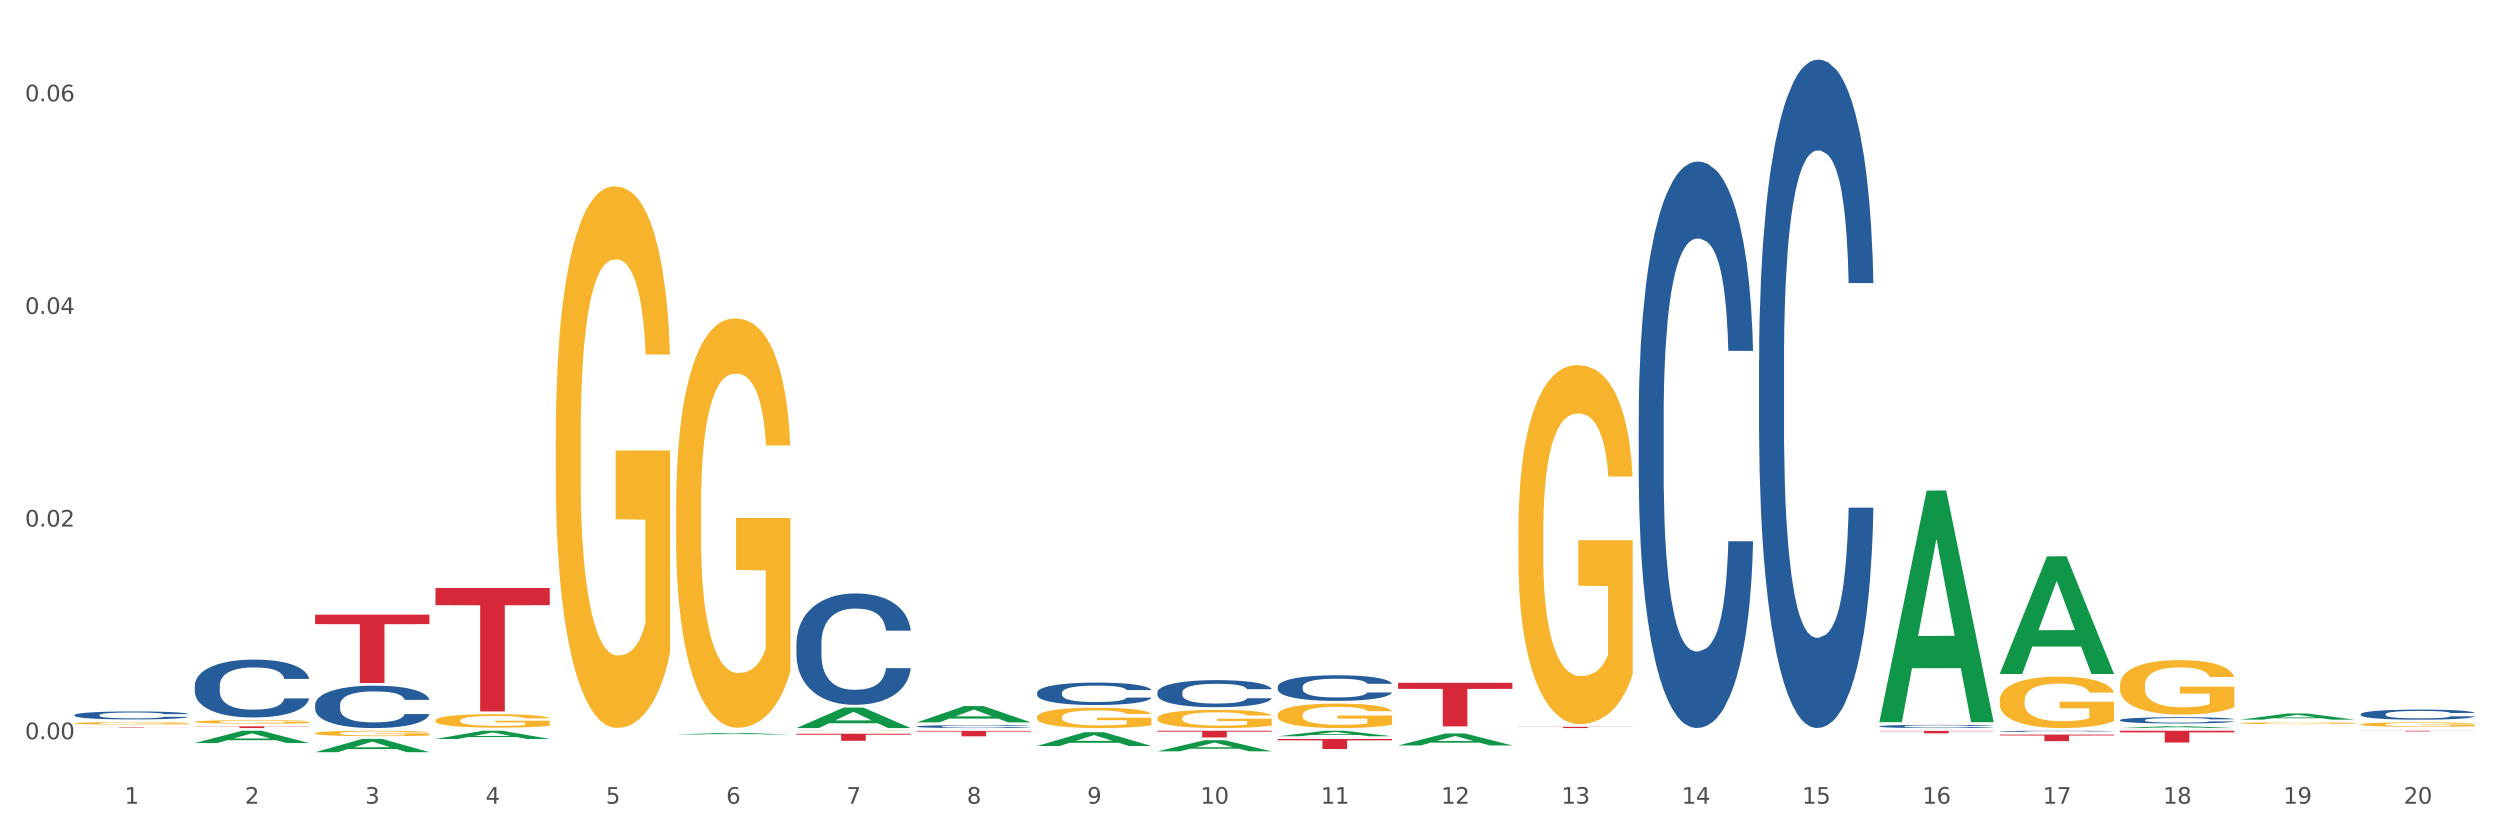 <?xml version="1.0" encoding="utf-8" standalone="no"?>
<!DOCTYPE svg PUBLIC "-//W3C//DTD SVG 1.1//EN"
  "http://www.w3.org/Graphics/SVG/1.1/DTD/svg11.dtd">
<svg xmlns:xlink="http://www.w3.org/1999/xlink" width="1080pt" height="360pt" viewBox="0 0 1080 360" xmlns="http://www.w3.org/2000/svg" version="1.1">
 <rect x="0" y="0" width="1080" height="360" fill="#333333" stroke="none"/>
 <defs>
  <style type="text/css">*{stroke-linejoin: round; stroke-linecap: butt}</style>
 </defs>
 <g id="figure_1">
  <g id="patch_1">
   <path d="M 0 360 
L 1080 360 
L 1080 0 
L 0 0 
z
" style="fill: #ffffff; stroke: #ffffff; stroke-linejoin: miter"/>
  </g>
  <g id="axes_1">
   <g id="matplotlib.axis_1">
    <g id="xtick_1">
     <g id="text_1">
      <!-- 1 -->
      <g style="fill: #4d4d4d" transform="translate(53.812 347.204) scale(0.096 -0.096)">
       <defs>
        <path id="DejaVuSans-31" d="M 794 531 
L 1825 531 
L 1825 4091 
L 703 3866 
L 703 4441 
L 1819 4666 
L 2450 4666 
L 2450 531 
L 3481 531 
L 3481 0 
L 794 0 
L 794 531 
z
" transform="scale(0.016)"/>
       </defs>
       <use xlink:href="#DejaVuSans-31"/>
      </g>
     </g>
    </g>
    <g id="xtick_2">
     <g id="text_2">
      <!-- 2 -->
      <g style="fill: #4d4d4d" transform="translate(105.793 347.204) scale(0.096 -0.096)">
       <defs>
        <path id="DejaVuSans-32" d="M 1228 531 
L 3431 531 
L 3431 0 
L 469 0 
L 469 531 
Q 828 903 1448 1529 
Q 2069 2156 2228 2338 
Q 2531 2678 2651 2914 
Q 2772 3150 2772 3378 
Q 2772 3750 2511 3984 
Q 2250 4219 1831 4219 
Q 1534 4219 1204 4116 
Q 875 4013 500 3803 
L 500 4441 
Q 881 4594 1212 4672 
Q 1544 4750 1819 4750 
Q 2544 4750 2975 4387 
Q 3406 4025 3406 3419 
Q 3406 3131 3298 2873 
Q 3191 2616 2906 2266 
Q 2828 2175 2409 1742 
Q 1991 1309 1228 531 
z
" transform="scale(0.016)"/>
       </defs>
       <use xlink:href="#DejaVuSans-32"/>
      </g>
     </g>
    </g>
    <g id="xtick_3">
     <g id="text_3">
      <!-- 3 -->
      <g style="fill: #4d4d4d" transform="translate(157.774 347.204) scale(0.096 -0.096)">
       <defs>
        <path id="DejaVuSans-33" d="M 2597 2516 
Q 3050 2419 3304 2112 
Q 3559 1806 3559 1356 
Q 3559 666 3084 287 
Q 2609 -91 1734 -91 
Q 1441 -91 1130 -33 
Q 819 25 488 141 
L 488 750 
Q 750 597 1062 519 
Q 1375 441 1716 441 
Q 2309 441 2620 675 
Q 2931 909 2931 1356 
Q 2931 1769 2642 2001 
Q 2353 2234 1838 2234 
L 1294 2234 
L 1294 2753 
L 1863 2753 
Q 2328 2753 2575 2939 
Q 2822 3125 2822 3475 
Q 2822 3834 2567 4026 
Q 2313 4219 1838 4219 
Q 1578 4219 1281 4162 
Q 984 4106 628 3988 
L 628 4550 
Q 988 4650 1302 4700 
Q 1616 4750 1894 4750 
Q 2613 4750 3031 4423 
Q 3450 4097 3450 3541 
Q 3450 3153 3228 2886 
Q 3006 2619 2597 2516 
z
" transform="scale(0.016)"/>
       </defs>
       <use xlink:href="#DejaVuSans-33"/>
      </g>
     </g>
    </g>
    <g id="xtick_4">
     <g id="text_4">
      <!-- 4 -->
      <g style="fill: #4d4d4d" transform="translate(209.756 347.204) scale(0.096 -0.096)">
       <defs>
        <path id="DejaVuSans-34" d="M 2419 4116 
L 825 1625 
L 2419 1625 
L 2419 4116 
z
M 2253 4666 
L 3047 4666 
L 3047 1625 
L 3713 1625 
L 3713 1100 
L 3047 1100 
L 3047 0 
L 2419 0 
L 2419 1100 
L 313 1100 
L 313 1709 
L 2253 4666 
z
" transform="scale(0.016)"/>
       </defs>
       <use xlink:href="#DejaVuSans-34"/>
      </g>
     </g>
    </g>
    <g id="xtick_5">
     <g id="text_5">
      <!-- 5 -->
      <g style="fill: #4d4d4d" transform="translate(261.737 347.204) scale(0.096 -0.096)">
       <defs>
        <path id="DejaVuSans-35" d="M 691 4666 
L 3169 4666 
L 3169 4134 
L 1269 4134 
L 1269 2991 
Q 1406 3038 1543 3061 
Q 1681 3084 1819 3084 
Q 2600 3084 3056 2656 
Q 3513 2228 3513 1497 
Q 3513 744 3044 326 
Q 2575 -91 1722 -91 
Q 1428 -91 1123 -41 
Q 819 9 494 109 
L 494 744 
Q 775 591 1075 516 
Q 1375 441 1709 441 
Q 2250 441 2565 725 
Q 2881 1009 2881 1497 
Q 2881 1984 2565 2268 
Q 2250 2553 1709 2553 
Q 1456 2553 1204 2497 
Q 953 2441 691 2322 
L 691 4666 
z
" transform="scale(0.016)"/>
       </defs>
       <use xlink:href="#DejaVuSans-35"/>
      </g>
     </g>
    </g>
    <g id="xtick_6">
     <g id="text_6">
      <!-- 6 -->
      <g style="fill: #4d4d4d" transform="translate(313.718 347.204) scale(0.096 -0.096)">
       <defs>
        <path id="DejaVuSans-36" d="M 2113 2584 
Q 1688 2584 1439 2293 
Q 1191 2003 1191 1497 
Q 1191 994 1439 701 
Q 1688 409 2113 409 
Q 2538 409 2786 701 
Q 3034 994 3034 1497 
Q 3034 2003 2786 2293 
Q 2538 2584 2113 2584 
z
M 3366 4563 
L 3366 3988 
Q 3128 4100 2886 4159 
Q 2644 4219 2406 4219 
Q 1781 4219 1451 3797 
Q 1122 3375 1075 2522 
Q 1259 2794 1537 2939 
Q 1816 3084 2150 3084 
Q 2853 3084 3261 2657 
Q 3669 2231 3669 1497 
Q 3669 778 3244 343 
Q 2819 -91 2113 -91 
Q 1303 -91 875 529 
Q 447 1150 447 2328 
Q 447 3434 972 4092 
Q 1497 4750 2381 4750 
Q 2619 4750 2861 4703 
Q 3103 4656 3366 4563 
z
" transform="scale(0.016)"/>
       </defs>
       <use xlink:href="#DejaVuSans-36"/>
      </g>
     </g>
    </g>
    <g id="xtick_7">
     <g id="text_7">
      <!-- 7 -->
      <g style="fill: #4d4d4d" transform="translate(365.699 347.204) scale(0.096 -0.096)">
       <defs>
        <path id="DejaVuSans-37" d="M 525 4666 
L 3525 4666 
L 3525 4397 
L 1831 0 
L 1172 0 
L 2766 4134 
L 525 4134 
L 525 4666 
z
" transform="scale(0.016)"/>
       </defs>
       <use xlink:href="#DejaVuSans-37"/>
      </g>
     </g>
    </g>
    <g id="xtick_8">
     <g id="text_8">
      <!-- 8 -->
      <g style="fill: #4d4d4d" transform="translate(417.68 347.204) scale(0.096 -0.096)">
       <defs>
        <path id="DejaVuSans-38" d="M 2034 2216 
Q 1584 2216 1326 1975 
Q 1069 1734 1069 1313 
Q 1069 891 1326 650 
Q 1584 409 2034 409 
Q 2484 409 2743 651 
Q 3003 894 3003 1313 
Q 3003 1734 2745 1975 
Q 2488 2216 2034 2216 
z
M 1403 2484 
Q 997 2584 770 2862 
Q 544 3141 544 3541 
Q 544 4100 942 4425 
Q 1341 4750 2034 4750 
Q 2731 4750 3128 4425 
Q 3525 4100 3525 3541 
Q 3525 3141 3298 2862 
Q 3072 2584 2669 2484 
Q 3125 2378 3379 2068 
Q 3634 1759 3634 1313 
Q 3634 634 3220 271 
Q 2806 -91 2034 -91 
Q 1263 -91 848 271 
Q 434 634 434 1313 
Q 434 1759 690 2068 
Q 947 2378 1403 2484 
z
M 1172 3481 
Q 1172 3119 1398 2916 
Q 1625 2713 2034 2713 
Q 2441 2713 2670 2916 
Q 2900 3119 2900 3481 
Q 2900 3844 2670 4047 
Q 2441 4250 2034 4250 
Q 1625 4250 1398 4047 
Q 1172 3844 1172 3481 
z
" transform="scale(0.016)"/>
       </defs>
       <use xlink:href="#DejaVuSans-38"/>
      </g>
     </g>
    </g>
    <g id="xtick_9">
     <g id="text_9">
      <!-- 9 -->
      <g style="fill: #4d4d4d" transform="translate(469.662 347.204) scale(0.096 -0.096)">
       <defs>
        <path id="DejaVuSans-39" d="M 703 97 
L 703 672 
Q 941 559 1184 500 
Q 1428 441 1663 441 
Q 2288 441 2617 861 
Q 2947 1281 2994 2138 
Q 2813 1869 2534 1725 
Q 2256 1581 1919 1581 
Q 1219 1581 811 2004 
Q 403 2428 403 3163 
Q 403 3881 828 4315 
Q 1253 4750 1959 4750 
Q 2769 4750 3195 4129 
Q 3622 3509 3622 2328 
Q 3622 1225 3098 567 
Q 2575 -91 1691 -91 
Q 1453 -91 1209 -44 
Q 966 3 703 97 
z
M 1959 2075 
Q 2384 2075 2632 2365 
Q 2881 2656 2881 3163 
Q 2881 3666 2632 3958 
Q 2384 4250 1959 4250 
Q 1534 4250 1286 3958 
Q 1038 3666 1038 3163 
Q 1038 2656 1286 2365 
Q 1534 2075 1959 2075 
z
" transform="scale(0.016)"/>
       </defs>
       <use xlink:href="#DejaVuSans-39"/>
      </g>
     </g>
    </g>
    <g id="xtick_10">
     <g id="text_10">
      <!-- 10 -->
      <g style="fill: #4d4d4d" transform="translate(518.589 347.204) scale(0.096 -0.096)">
       <defs>
        <path id="DejaVuSans-30" d="M 2034 4250 
Q 1547 4250 1301 3770 
Q 1056 3291 1056 2328 
Q 1056 1369 1301 889 
Q 1547 409 2034 409 
Q 2525 409 2770 889 
Q 3016 1369 3016 2328 
Q 3016 3291 2770 3770 
Q 2525 4250 2034 4250 
z
M 2034 4750 
Q 2819 4750 3233 4129 
Q 3647 3509 3647 2328 
Q 3647 1150 3233 529 
Q 2819 -91 2034 -91 
Q 1250 -91 836 529 
Q 422 1150 422 2328 
Q 422 3509 836 4129 
Q 1250 4750 2034 4750 
z
" transform="scale(0.016)"/>
       </defs>
       <use xlink:href="#DejaVuSans-31"/>
       <use xlink:href="#DejaVuSans-30" transform="translate(63.623 0)"/>
      </g>
     </g>
    </g>
    <g id="xtick_11">
     <g id="text_11">
      <!-- 11 -->
      <g style="fill: #4d4d4d" transform="translate(570.57 347.204) scale(0.096 -0.096)">
       <use xlink:href="#DejaVuSans-31"/>
       <use xlink:href="#DejaVuSans-31" transform="translate(63.623 0)"/>
      </g>
     </g>
    </g>
    <g id="xtick_12">
     <g id="text_12">
      <!-- 12 -->
      <g style="fill: #4d4d4d" transform="translate(622.551 347.204) scale(0.096 -0.096)">
       <use xlink:href="#DejaVuSans-31"/>
       <use xlink:href="#DejaVuSans-32" transform="translate(63.623 0)"/>
      </g>
     </g>
    </g>
    <g id="xtick_13">
     <g id="text_13">
      <!-- 13 -->
      <g style="fill: #4d4d4d" transform="translate(674.533 347.204) scale(0.096 -0.096)">
       <use xlink:href="#DejaVuSans-31"/>
       <use xlink:href="#DejaVuSans-33" transform="translate(63.623 0)"/>
      </g>
     </g>
    </g>
    <g id="xtick_14">
     <g id="text_14">
      <!-- 14 -->
      <g style="fill: #4d4d4d" transform="translate(726.514 347.204) scale(0.096 -0.096)">
       <use xlink:href="#DejaVuSans-31"/>
       <use xlink:href="#DejaVuSans-34" transform="translate(63.623 0)"/>
      </g>
     </g>
    </g>
    <g id="xtick_15">
     <g id="text_15">
      <!-- 15 -->
      <g style="fill: #4d4d4d" transform="translate(778.495 347.204) scale(0.096 -0.096)">
       <use xlink:href="#DejaVuSans-31"/>
       <use xlink:href="#DejaVuSans-35" transform="translate(63.623 0)"/>
      </g>
     </g>
    </g>
    <g id="xtick_16">
     <g id="text_16">
      <!-- 16 -->
      <g style="fill: #4d4d4d" transform="translate(830.476 347.204) scale(0.096 -0.096)">
       <use xlink:href="#DejaVuSans-31"/>
       <use xlink:href="#DejaVuSans-36" transform="translate(63.623 0)"/>
      </g>
     </g>
    </g>
    <g id="xtick_17">
     <g id="text_17">
      <!-- 17 -->
      <g style="fill: #4d4d4d" transform="translate(882.457 347.204) scale(0.096 -0.096)">
       <use xlink:href="#DejaVuSans-31"/>
       <use xlink:href="#DejaVuSans-37" transform="translate(63.623 0)"/>
      </g>
     </g>
    </g>
    <g id="xtick_18">
     <g id="text_18">
      <!-- 18 -->
      <g style="fill: #4d4d4d" transform="translate(934.439 347.204) scale(0.096 -0.096)">
       <use xlink:href="#DejaVuSans-31"/>
       <use xlink:href="#DejaVuSans-38" transform="translate(63.623 0)"/>
      </g>
     </g>
    </g>
    <g id="xtick_19">
     <g id="text_19">
      <!-- 19 -->
      <g style="fill: #4d4d4d" transform="translate(986.42 347.204) scale(0.096 -0.096)">
       <use xlink:href="#DejaVuSans-31"/>
       <use xlink:href="#DejaVuSans-39" transform="translate(63.623 0)"/>
      </g>
     </g>
    </g>
    <g id="xtick_20">
     <g id="text_20">
      <!-- 20 -->
      <g style="fill: #4d4d4d" transform="translate(1038.401 347.204) scale(0.096 -0.096)">
       <use xlink:href="#DejaVuSans-32"/>
       <use xlink:href="#DejaVuSans-30" transform="translate(63.623 0)"/>
      </g>
     </g>
    </g>
    <g id="xtick_21"/>
    <g id="xtick_22"/>
    <g id="xtick_23"/>
    <g id="xtick_24"/>
    <g id="xtick_25"/>
    <g id="xtick_26"/>
    <g id="xtick_27"/>
    <g id="xtick_28"/>
    <g id="xtick_29"/>
    <g id="xtick_30"/>
    <g id="xtick_31"/>
    <g id="xtick_32"/>
    <g id="xtick_33"/>
    <g id="xtick_34"/>
    <g id="xtick_35"/>
    <g id="xtick_36"/>
    <g id="xtick_37"/>
    <g id="xtick_38"/>
    <g id="xtick_39"/>
   </g>
   <g id="matplotlib.axis_2">
    <g id="ytick_1">
     <g id="text_21">
      <!-- 0.00 -->
      <g style="fill: #4d4d4d" transform="translate(10.8 319.33) scale(0.096 -0.096)">
       <defs>
        <path id="DejaVuSans-2e" d="M 684 794 
L 1344 794 
L 1344 0 
L 684 0 
L 684 794 
z
" transform="scale(0.016)"/>
       </defs>
       <use xlink:href="#DejaVuSans-30"/>
       <use xlink:href="#DejaVuSans-2e" transform="translate(63.623 0)"/>
       <use xlink:href="#DejaVuSans-30" transform="translate(95.41 0)"/>
       <use xlink:href="#DejaVuSans-30" transform="translate(159.033 0)"/>
      </g>
     </g>
    </g>
    <g id="ytick_2">
     <g id="text_22">
      <!-- 0.02 -->
      <g style="fill: #4d4d4d" transform="translate(10.8 227.479) scale(0.096 -0.096)">
       <use xlink:href="#DejaVuSans-30"/>
       <use xlink:href="#DejaVuSans-2e" transform="translate(63.623 0)"/>
       <use xlink:href="#DejaVuSans-30" transform="translate(95.41 0)"/>
       <use xlink:href="#DejaVuSans-32" transform="translate(159.033 0)"/>
      </g>
     </g>
    </g>
    <g id="ytick_3">
     <g id="text_23">
      <!-- 0.04 -->
      <g style="fill: #4d4d4d" transform="translate(10.8 135.627) scale(0.096 -0.096)">
       <use xlink:href="#DejaVuSans-30"/>
       <use xlink:href="#DejaVuSans-2e" transform="translate(63.623 0)"/>
       <use xlink:href="#DejaVuSans-30" transform="translate(95.41 0)"/>
       <use xlink:href="#DejaVuSans-34" transform="translate(159.033 0)"/>
      </g>
     </g>
    </g>
    <g id="ytick_4">
     <g id="text_24">
      <!-- 0.06 -->
      <g style="fill: #4d4d4d" transform="translate(10.8 43.776) scale(0.096 -0.096)">
       <use xlink:href="#DejaVuSans-30"/>
       <use xlink:href="#DejaVuSans-2e" transform="translate(63.623 0)"/>
       <use xlink:href="#DejaVuSans-30" transform="translate(95.41 0)"/>
       <use xlink:href="#DejaVuSans-36" transform="translate(159.033 0)"/>
      </g>
     </g>
    </g>
    <g id="ytick_5"/>
    <g id="ytick_6"/>
    <g id="ytick_7"/>
   </g>
   <g id="PolyCollection_1">
    <path d="M 84.156 320.986 
L 84.207 320.981 
L 104.571 315.688 
L 113.022 315.683 
L 133.538 320.996 
L 123.764 320.996 
L 119.335 319.759 
L 98.309 319.759 
L 98.156 319.779 
L 93.88 320.996 
L 84.156 320.996 
L 84.156 320.986 
L 100.956 319.02 
L 116.687 319.015 
L 108.898 316.815 
L 108.796 316.805 
L 108.695 316.82 
L 100.905 319.015 
L 100.956 319.02 
L 84.156 320.986 
z
" clip-path="url(#p3430758ff4)" style="fill: #109648"/>
    <path d="M 448.025 309.795 
L 448.083 309.787 
L 448.083 309.498 
L 448.2 309.249 
L 448.783 308.647 
L 449.657 308.149 
L 450.298 307.884 
L 450.94 307.667 
L 451.698 307.451 
L 452.631 307.226 
L 454.321 306.897 
L 455.371 306.728 
L 456.653 306.551 
L 458.985 306.294 
L 460.676 306.15 
L 462.425 306.03 
L 465.282 305.885 
L 467.148 305.821 
L 469.13 305.773 
L 471.52 305.741 
L 473.328 305.733 
L 477.292 305.757 
L 480.674 305.829 
L 482.306 305.885 
L 484.405 305.981 
L 485.513 306.046 
L 487.32 306.174 
L 489.186 306.343 
L 490.469 306.487 
L 492.393 306.76 
L 493.85 307.033 
L 495.191 307.37 
L 495.891 307.603 
L 496.416 307.82 
L 496.882 308.069 
L 497.348 308.462 
L 486.854 308.462 
L 486.446 308.181 
L 485.805 307.916 
L 484.872 307.659 
L 484.056 307.499 
L 482.656 307.298 
L 481.374 307.17 
L 480.033 307.073 
L 478.4 306.993 
L 477.118 306.953 
L 475.31 306.921 
L 471.754 306.929 
L 469.363 306.993 
L 467.731 307.073 
L 466.681 307.145 
L 465.749 307.226 
L 464.699 307.338 
L 463.475 307.507 
L 462.6 307.659 
L 461.726 307.852 
L 461.026 308.045 
L 460.385 308.269 
L 459.86 308.51 
L 459.452 308.759 
L 459.102 309.064 
L 458.811 309.57 
L 458.811 310.67 
L 458.927 310.919 
L 459.219 311.248 
L 459.569 311.497 
L 460.152 311.794 
L 460.676 311.994 
L 461.667 312.283 
L 462.775 312.524 
L 463.65 312.677 
L 464.524 312.805 
L 466.04 312.982 
L 467.731 313.126 
L 469.188 313.215 
L 471.171 313.295 
L 472.512 313.327 
L 473.678 313.343 
L 476.535 313.343 
L 478.575 313.319 
L 480.849 313.263 
L 482.598 313.19 
L 484.056 313.102 
L 485.688 312.958 
L 486.737 312.821 
L 486.737 311.143 
L 473.911 311.135 
L 473.911 310.019 
L 497.407 310.019 
L 497.407 313.295 
L 496.416 313.463 
L 495.308 313.616 
L 494.142 313.752 
L 492.393 313.921 
L 490.294 314.082 
L 488.428 314.194 
L 486.446 314.29 
L 484.114 314.379 
L 481.082 314.459 
L 479.216 314.491 
L 476.884 314.515 
L 474.144 314.523 
L 471.754 314.507 
L 469.422 314.467 
L 466.973 314.395 
L 464.583 314.29 
L 462.775 314.186 
L 460.968 314.057 
L 459.044 313.889 
L 457.528 313.728 
L 456.362 313.584 
L 455.079 313.399 
L 453.68 313.158 
L 452.631 312.942 
L 451.698 312.717 
L 450.707 312.428 
L 450.007 312.179 
L 449.307 311.866 
L 448.899 311.633 
L 448.433 311.272 
L 448.083 310.766 
L 448.025 309.795 
z
" clip-path="url(#p3430758ff4)" style="fill: #f7b32b"/>
    <path d="M 500.006 310.296 
L 500.064 310.289 
L 500.064 310.03 
L 500.181 309.808 
L 500.764 309.269 
L 501.638 308.825 
L 502.28 308.588 
L 502.921 308.394 
L 503.679 308.2 
L 504.612 307.999 
L 506.302 307.705 
L 507.352 307.554 
L 508.635 307.396 
L 510.967 307.167 
L 512.657 307.037 
L 514.407 306.93 
L 517.263 306.801 
L 519.129 306.743 
L 521.111 306.7 
L 523.502 306.671 
L 525.309 306.664 
L 529.274 306.686 
L 532.655 306.75 
L 534.288 306.801 
L 536.387 306.887 
L 537.494 306.944 
L 539.302 307.059 
L 541.167 307.21 
L 542.45 307.339 
L 544.374 307.583 
L 545.832 307.827 
L 547.172 308.128 
L 547.872 308.336 
L 548.397 308.53 
L 548.863 308.753 
L 549.33 309.104 
L 538.835 309.104 
L 538.427 308.853 
L 537.786 308.616 
L 536.853 308.387 
L 536.037 308.243 
L 534.637 308.064 
L 533.355 307.949 
L 532.014 307.863 
L 530.381 307.791 
L 529.099 307.755 
L 527.291 307.726 
L 523.735 307.734 
L 521.345 307.791 
L 519.712 307.863 
L 518.663 307.927 
L 517.73 307.999 
L 516.68 308.1 
L 515.456 308.25 
L 514.581 308.387 
L 513.707 308.559 
L 513.007 308.731 
L 512.366 308.932 
L 511.841 309.147 
L 511.433 309.37 
L 511.083 309.643 
L 510.792 310.095 
L 510.792 311.078 
L 510.908 311.301 
L 511.2 311.595 
L 511.55 311.817 
L 512.133 312.083 
L 512.657 312.262 
L 513.649 312.521 
L 514.756 312.736 
L 515.631 312.872 
L 516.505 312.987 
L 518.021 313.145 
L 519.712 313.274 
L 521.17 313.353 
L 523.152 313.425 
L 524.493 313.454 
L 525.659 313.468 
L 528.516 313.468 
L 530.556 313.447 
L 532.83 313.396 
L 534.579 313.332 
L 536.037 313.253 
L 537.669 313.124 
L 538.719 313.002 
L 538.719 311.502 
L 525.892 311.494 
L 525.892 310.497 
L 549.388 310.497 
L 549.388 313.425 
L 548.397 313.576 
L 547.289 313.712 
L 546.123 313.834 
L 544.374 313.985 
L 542.275 314.128 
L 540.409 314.229 
L 538.427 314.315 
L 536.095 314.394 
L 533.063 314.466 
L 531.198 314.494 
L 528.866 314.516 
L 526.125 314.523 
L 523.735 314.509 
L 521.403 314.473 
L 518.954 314.408 
L 516.564 314.315 
L 514.756 314.222 
L 512.949 314.107 
L 511.025 313.956 
L 509.509 313.813 
L 508.343 313.683 
L 507.06 313.518 
L 505.661 313.303 
L 504.612 313.109 
L 503.679 312.908 
L 502.688 312.65 
L 501.988 312.427 
L 501.288 312.147 
L 500.88 311.939 
L 500.414 311.616 
L 500.064 311.164 
L 500.006 310.296 
z
" clip-path="url(#p3430758ff4)" style="fill: #f7b32b"/>
    <path d="M 551.987 308.835 
L 552.045 308.825 
L 552.045 308.477 
L 552.162 308.178 
L 552.745 307.453 
L 553.619 306.855 
L 554.261 306.536 
L 554.902 306.275 
L 555.66 306.014 
L 556.593 305.744 
L 558.284 305.348 
L 559.333 305.145 
L 560.616 304.933 
L 562.948 304.624 
L 564.639 304.45 
L 566.388 304.305 
L 569.245 304.131 
L 571.11 304.054 
L 573.093 303.996 
L 575.483 303.957 
L 577.29 303.948 
L 581.255 303.977 
L 584.636 304.064 
L 586.269 304.131 
L 588.368 304.247 
L 589.475 304.324 
L 591.283 304.479 
L 593.149 304.682 
L 594.431 304.855 
L 596.355 305.184 
L 597.813 305.512 
L 599.154 305.918 
L 599.853 306.198 
L 600.378 306.459 
L 600.844 306.758 
L 601.311 307.231 
L 590.816 307.231 
L 590.408 306.893 
L 589.767 306.575 
L 588.834 306.266 
L 588.018 306.072 
L 586.619 305.831 
L 585.336 305.676 
L 583.995 305.561 
L 582.363 305.464 
L 581.08 305.416 
L 579.273 305.377 
L 575.716 305.387 
L 573.326 305.464 
L 571.693 305.561 
L 570.644 305.647 
L 569.711 305.744 
L 568.662 305.879 
L 567.437 306.082 
L 566.563 306.266 
L 565.688 306.497 
L 564.988 306.729 
L 564.347 307 
L 563.822 307.289 
L 563.414 307.589 
L 563.064 307.956 
L 562.773 308.564 
L 562.773 309.887 
L 562.89 310.187 
L 563.181 310.583 
L 563.531 310.882 
L 564.114 311.239 
L 564.639 311.481 
L 565.63 311.829 
L 566.738 312.118 
L 567.612 312.302 
L 568.487 312.456 
L 570.002 312.669 
L 571.693 312.843 
L 573.151 312.949 
L 575.133 313.045 
L 576.474 313.084 
L 577.64 313.103 
L 580.497 313.103 
L 582.537 313.074 
L 584.811 313.007 
L 586.56 312.92 
L 588.018 312.814 
L 589.65 312.64 
L 590.7 312.476 
L 590.7 310.457 
L 577.873 310.447 
L 577.873 309.105 
L 601.369 309.105 
L 601.369 313.045 
L 600.378 313.248 
L 599.27 313.432 
L 598.104 313.596 
L 596.355 313.799 
L 594.256 313.992 
L 592.391 314.127 
L 590.408 314.243 
L 588.076 314.349 
L 585.044 314.446 
L 583.179 314.484 
L 580.847 314.513 
L 578.107 314.523 
L 575.716 314.504 
L 573.384 314.455 
L 570.935 314.369 
L 568.545 314.243 
L 566.738 314.117 
L 564.93 313.963 
L 563.006 313.76 
L 561.49 313.567 
L 560.324 313.393 
L 559.042 313.171 
L 557.642 312.881 
L 556.593 312.62 
L 555.66 312.35 
L 554.669 312.002 
L 553.969 311.703 
L 553.27 311.326 
L 552.862 311.046 
L 552.395 310.612 
L 552.045 310.003 
L 551.987 308.835 
z
" clip-path="url(#p3430758ff4)" style="fill: #f7b32b"/>
    <path d="M 603.968 315.688 
L 604.027 315.688 
L 604.027 315.687 
L 604.143 315.687 
L 604.726 315.686 
L 605.601 315.686 
L 606.242 315.685 
L 606.883 315.685 
L 607.641 315.685 
L 608.574 315.685 
L 610.265 315.684 
L 611.314 315.684 
L 612.597 315.684 
L 614.929 315.683 
L 616.62 315.683 
L 618.369 315.683 
L 621.226 315.683 
L 623.091 315.683 
L 625.074 315.683 
L 627.464 315.683 
L 629.271 315.683 
L 633.236 315.683 
L 636.618 315.683 
L 638.25 315.683 
L 640.349 315.683 
L 641.457 315.683 
L 643.264 315.683 
L 645.13 315.684 
L 646.412 315.684 
L 648.336 315.684 
L 649.794 315.684 
L 651.135 315.685 
L 651.835 315.685 
L 652.359 315.685 
L 652.826 315.686 
L 653.292 315.686 
L 642.798 315.686 
L 642.39 315.686 
L 641.748 315.685 
L 640.815 315.685 
L 639.999 315.685 
L 638.6 315.685 
L 637.317 315.685 
L 635.976 315.684 
L 634.344 315.684 
L 633.061 315.684 
L 631.254 315.684 
L 627.697 315.684 
L 625.307 315.684 
L 623.674 315.684 
L 622.625 315.685 
L 621.692 315.685 
L 620.643 315.685 
L 619.418 315.685 
L 618.544 315.685 
L 617.669 315.685 
L 616.97 315.686 
L 616.328 315.686 
L 615.804 315.686 
L 615.396 315.687 
L 615.046 315.687 
L 614.754 315.688 
L 614.754 315.689 
L 614.871 315.689 
L 615.162 315.69 
L 615.512 315.69 
L 616.095 315.69 
L 616.62 315.691 
L 617.611 315.691 
L 618.719 315.691 
L 619.593 315.691 
L 620.468 315.692 
L 621.984 315.692 
L 623.674 315.692 
L 625.132 315.692 
L 627.114 315.692 
L 628.455 315.692 
L 629.621 315.692 
L 632.478 315.692 
L 634.519 315.692 
L 636.792 315.692 
L 638.542 315.692 
L 639.999 315.692 
L 641.632 315.692 
L 642.681 315.692 
L 642.681 315.689 
L 629.855 315.689 
L 629.855 315.688 
L 653.35 315.688 
L 653.35 315.692 
L 652.359 315.692 
L 651.251 315.693 
L 650.085 315.693 
L 648.336 315.693 
L 646.237 315.693 
L 644.372 315.693 
L 642.39 315.693 
L 640.057 315.693 
L 637.026 315.694 
L 635.16 315.694 
L 632.828 315.694 
L 630.088 315.694 
L 627.697 315.694 
L 625.365 315.694 
L 622.917 315.694 
L 620.526 315.693 
L 618.719 315.693 
L 616.911 315.693 
L 614.987 315.693 
L 613.472 315.693 
L 612.305 315.693 
L 611.023 315.692 
L 609.624 315.692 
L 608.574 315.692 
L 607.641 315.691 
L 606.65 315.691 
L 605.951 315.691 
L 605.251 315.69 
L 604.843 315.69 
L 604.376 315.69 
L 604.027 315.689 
L 603.968 315.688 
z
" clip-path="url(#p3430758ff4)" style="fill: #f7b32b"/>
    <path d="M 655.949 229.389 
L 656.008 229.248 
L 656.008 224.148 
L 656.124 219.756 
L 656.707 209.132 
L 657.582 200.349 
L 658.223 195.674 
L 658.865 191.849 
L 659.622 188.024 
L 660.555 184.057 
L 662.246 178.249 
L 663.296 175.274 
L 664.578 172.158 
L 666.91 167.625 
L 668.601 165.075 
L 670.35 162.95 
L 673.207 160.4 
L 675.073 159.267 
L 677.055 158.417 
L 679.445 157.85 
L 681.253 157.708 
L 685.217 158.133 
L 688.599 159.408 
L 690.231 160.4 
L 692.33 162.1 
L 693.438 163.233 
L 695.245 165.5 
L 697.111 168.475 
L 698.394 171.025 
L 700.318 175.841 
L 701.775 180.658 
L 703.116 186.607 
L 703.816 190.716 
L 704.34 194.54 
L 704.807 198.932 
L 705.273 205.873 
L 694.779 205.873 
L 694.371 200.915 
L 693.729 196.24 
L 692.797 191.707 
L 691.98 188.874 
L 690.581 185.332 
L 689.298 183.066 
L 687.957 181.366 
L 686.325 179.949 
L 685.042 179.241 
L 683.235 178.674 
L 679.679 178.816 
L 677.288 179.949 
L 675.656 181.366 
L 674.606 182.641 
L 673.673 184.057 
L 672.624 186.041 
L 671.4 189.016 
L 670.525 191.707 
L 669.651 195.107 
L 668.951 198.507 
L 668.31 202.474 
L 667.785 206.723 
L 667.377 211.115 
L 667.027 216.498 
L 666.735 225.423 
L 666.735 244.831 
L 666.852 249.222 
L 667.143 255.03 
L 667.493 259.422 
L 668.076 264.663 
L 668.601 268.205 
L 669.592 273.305 
L 670.7 277.554 
L 671.574 280.246 
L 672.449 282.513 
L 673.965 285.629 
L 675.656 288.179 
L 677.113 289.737 
L 679.095 291.154 
L 680.436 291.721 
L 681.602 292.004 
L 684.459 292.004 
L 686.5 291.579 
L 688.774 290.587 
L 690.523 289.312 
L 691.98 287.754 
L 693.613 285.204 
L 694.662 282.796 
L 694.662 253.189 
L 681.836 253.047 
L 681.836 233.356 
L 705.332 233.356 
L 705.332 291.154 
L 704.34 294.129 
L 703.233 296.821 
L 702.067 299.229 
L 700.318 302.204 
L 698.219 305.037 
L 696.353 307.02 
L 694.371 308.72 
L 692.039 310.278 
L 689.007 311.695 
L 687.141 312.262 
L 684.809 312.687 
L 682.069 312.828 
L 679.679 312.545 
L 677.346 311.837 
L 674.898 310.562 
L 672.507 308.72 
L 670.7 306.879 
L 668.893 304.612 
L 666.969 301.637 
L 665.453 298.804 
L 664.287 296.254 
L 663.004 292.996 
L 661.605 288.746 
L 660.555 284.921 
L 659.622 280.954 
L 658.631 275.855 
L 657.932 271.463 
L 657.232 265.938 
L 656.824 261.83 
L 656.358 255.455 
L 656.008 246.53 
L 655.949 229.389 
z
" clip-path="url(#p3430758ff4)" style="fill: #f7b32b"/>
    <path d="M 863.874 302.578 
L 863.933 302.558 
L 863.933 301.828 
L 864.049 301.199 
L 864.632 299.678 
L 865.507 298.421 
L 866.148 297.752 
L 866.789 297.204 
L 867.547 296.656 
L 868.48 296.089 
L 870.171 295.257 
L 871.22 294.831 
L 872.503 294.385 
L 874.835 293.736 
L 876.526 293.371 
L 878.275 293.067 
L 881.132 292.702 
L 882.997 292.54 
L 884.98 292.418 
L 887.37 292.337 
L 889.177 292.317 
L 893.142 292.377 
L 896.524 292.56 
L 898.156 292.702 
L 900.255 292.945 
L 901.363 293.107 
L 903.17 293.432 
L 905.036 293.858 
L 906.318 294.223 
L 908.242 294.912 
L 909.7 295.602 
L 911.041 296.454 
L 911.741 297.042 
L 912.265 297.589 
L 912.732 298.218 
L 913.198 299.212 
L 902.704 299.212 
L 902.296 298.502 
L 901.654 297.833 
L 900.721 297.184 
L 899.905 296.778 
L 898.506 296.271 
L 897.223 295.947 
L 895.882 295.703 
L 894.25 295.501 
L 892.967 295.399 
L 891.16 295.318 
L 887.603 295.338 
L 885.213 295.501 
L 883.58 295.703 
L 882.531 295.886 
L 881.598 296.089 
L 880.549 296.373 
L 879.324 296.798 
L 878.45 297.184 
L 877.575 297.67 
L 876.876 298.157 
L 876.234 298.725 
L 875.71 299.333 
L 875.302 299.962 
L 874.952 300.733 
L 874.66 302.01 
L 874.66 304.789 
L 874.777 305.417 
L 875.068 306.249 
L 875.418 306.878 
L 876.001 307.628 
L 876.526 308.135 
L 877.517 308.865 
L 878.625 309.473 
L 879.499 309.859 
L 880.374 310.183 
L 881.89 310.629 
L 883.58 310.994 
L 885.038 311.217 
L 887.02 311.42 
L 888.361 311.501 
L 889.527 311.542 
L 892.384 311.542 
L 894.425 311.481 
L 896.699 311.339 
L 898.448 311.157 
L 899.905 310.934 
L 901.538 310.568 
L 902.587 310.224 
L 902.587 305.985 
L 889.761 305.965 
L 889.761 303.146 
L 913.256 303.146 
L 913.256 311.42 
L 912.265 311.846 
L 911.158 312.231 
L 909.991 312.576 
L 908.242 313.002 
L 906.143 313.408 
L 904.278 313.692 
L 902.296 313.935 
L 899.963 314.158 
L 896.932 314.361 
L 895.066 314.442 
L 892.734 314.503 
L 889.994 314.523 
L 887.603 314.483 
L 885.271 314.381 
L 882.823 314.199 
L 880.432 313.935 
L 878.625 313.671 
L 876.817 313.347 
L 874.893 312.921 
L 873.378 312.515 
L 872.211 312.15 
L 870.929 311.684 
L 869.53 311.075 
L 868.48 310.528 
L 867.547 309.96 
L 866.556 309.23 
L 865.857 308.601 
L 865.157 307.81 
L 864.749 307.222 
L 864.282 306.31 
L 863.933 305.032 
L 863.874 302.578 
z
" clip-path="url(#p3430758ff4)" style="fill: #f7b32b"/>
    <path d="M 344.062 315.744 
L 344.121 315.744 
L 344.121 315.74 
L 344.237 315.736 
L 344.82 315.727 
L 345.695 315.719 
L 346.336 315.715 
L 346.977 315.712 
L 347.735 315.709 
L 348.668 315.705 
L 350.359 315.7 
L 351.408 315.698 
L 352.691 315.695 
L 355.023 315.691 
L 356.714 315.689 
L 358.463 315.687 
L 361.32 315.685 
L 363.185 315.684 
L 365.168 315.683 
L 367.558 315.683 
L 369.365 315.683 
L 373.33 315.683 
L 376.712 315.684 
L 378.344 315.685 
L 380.443 315.687 
L 381.551 315.688 
L 383.358 315.689 
L 385.224 315.692 
L 386.506 315.694 
L 388.43 315.698 
L 389.888 315.703 
L 391.229 315.708 
L 391.928 315.711 
L 392.453 315.714 
L 392.92 315.718 
L 393.386 315.724 
L 382.892 315.724 
L 382.484 315.72 
L 381.842 315.716 
L 380.909 315.712 
L 380.093 315.71 
L 378.694 315.707 
L 377.411 315.705 
L 376.07 315.703 
L 374.438 315.702 
L 373.155 315.701 
L 371.348 315.701 
L 367.791 315.701 
L 365.401 315.702 
L 363.768 315.703 
L 362.719 315.704 
L 361.786 315.705 
L 360.737 315.707 
L 359.512 315.71 
L 358.638 315.712 
L 357.763 315.715 
L 357.064 315.718 
L 356.422 315.721 
L 355.898 315.725 
L 355.489 315.729 
L 355.14 315.733 
L 354.848 315.741 
L 354.848 315.758 
L 354.965 315.761 
L 355.256 315.766 
L 355.606 315.77 
L 356.189 315.775 
L 356.714 315.778 
L 357.705 315.782 
L 358.813 315.786 
L 359.687 315.788 
L 360.562 315.79 
L 362.078 315.793 
L 363.768 315.795 
L 365.226 315.796 
L 367.208 315.798 
L 368.549 315.798 
L 369.715 315.798 
L 372.572 315.798 
L 374.613 315.798 
L 376.886 315.797 
L 378.636 315.796 
L 380.093 315.795 
L 381.726 315.792 
L 382.775 315.79 
L 382.775 315.765 
L 369.948 315.765 
L 369.948 315.748 
L 393.444 315.748 
L 393.444 315.798 
L 392.453 315.8 
L 391.345 315.802 
L 390.179 315.804 
L 388.43 315.807 
L 386.331 315.809 
L 384.466 315.811 
L 382.484 315.813 
L 380.151 315.814 
L 377.12 315.815 
L 375.254 315.816 
L 372.922 315.816 
L 370.182 315.816 
L 367.791 315.816 
L 365.459 315.815 
L 363.011 315.814 
L 360.62 315.813 
L 358.813 315.811 
L 357.005 315.809 
L 355.081 315.807 
L 353.566 315.804 
L 352.399 315.802 
L 351.117 315.799 
L 349.718 315.795 
L 348.668 315.792 
L 347.735 315.789 
L 346.744 315.784 
L 346.045 315.781 
L 345.345 315.776 
L 344.937 315.772 
L 344.47 315.767 
L 344.121 315.759 
L 344.062 315.744 
z
" clip-path="url(#p3430758ff4)" style="fill: #f7b32b"/>
    <path d="M 915.855 296.032 
L 915.914 296.011 
L 915.914 295.238 
L 916.03 294.572 
L 916.613 292.961 
L 917.488 291.63 
L 918.129 290.921 
L 918.771 290.341 
L 919.529 289.762 
L 920.461 289.16 
L 922.152 288.28 
L 923.202 287.829 
L 924.484 287.356 
L 926.816 286.669 
L 928.507 286.283 
L 930.256 285.96 
L 933.113 285.574 
L 934.979 285.402 
L 936.961 285.273 
L 939.351 285.187 
L 941.159 285.166 
L 945.123 285.23 
L 948.505 285.424 
L 950.137 285.574 
L 952.236 285.832 
L 953.344 286.003 
L 955.151 286.347 
L 957.017 286.798 
L 958.3 287.185 
L 960.224 287.915 
L 961.681 288.645 
L 963.022 289.547 
L 963.722 290.17 
L 964.246 290.749 
L 964.713 291.415 
L 965.179 292.467 
L 954.685 292.467 
L 954.277 291.716 
L 953.635 291.007 
L 952.703 290.32 
L 951.886 289.89 
L 950.487 289.354 
L 949.204 289.01 
L 947.863 288.752 
L 946.231 288.537 
L 944.948 288.43 
L 943.141 288.344 
L 939.585 288.366 
L 937.194 288.537 
L 935.562 288.752 
L 934.512 288.946 
L 933.579 289.16 
L 932.53 289.461 
L 931.306 289.912 
L 930.431 290.32 
L 929.557 290.835 
L 928.857 291.351 
L 928.216 291.952 
L 927.691 292.596 
L 927.283 293.262 
L 926.933 294.078 
L 926.641 295.431 
L 926.641 298.373 
L 926.758 299.039 
L 927.05 299.919 
L 927.399 300.585 
L 927.982 301.38 
L 928.507 301.917 
L 929.498 302.69 
L 930.606 303.334 
L 931.48 303.742 
L 932.355 304.086 
L 933.871 304.558 
L 935.562 304.945 
L 937.019 305.181 
L 939.002 305.396 
L 940.342 305.482 
L 941.509 305.525 
L 944.365 305.525 
L 946.406 305.46 
L 948.68 305.31 
L 950.429 305.117 
L 951.886 304.88 
L 953.519 304.494 
L 954.568 304.129 
L 954.568 299.64 
L 941.742 299.619 
L 941.742 296.634 
L 965.238 296.634 
L 965.238 305.396 
L 964.246 305.847 
L 963.139 306.255 
L 961.973 306.62 
L 960.224 307.071 
L 958.125 307.5 
L 956.259 307.801 
L 954.277 308.059 
L 951.945 308.295 
L 948.913 308.51 
L 947.047 308.596 
L 944.715 308.66 
L 941.975 308.681 
L 939.585 308.638 
L 937.252 308.531 
L 934.804 308.338 
L 932.413 308.059 
L 930.606 307.779 
L 928.799 307.436 
L 926.875 306.985 
L 925.359 306.555 
L 924.193 306.169 
L 922.91 305.675 
L 921.511 305.031 
L 920.461 304.451 
L 919.529 303.849 
L 918.537 303.076 
L 917.838 302.411 
L 917.138 301.573 
L 916.73 300.95 
L 916.264 299.984 
L 915.914 298.631 
L 915.855 296.032 
z
" clip-path="url(#p3430758ff4)" style="fill: #f7b32b"/>
    <path d="M 1019.818 312.944 
L 1019.876 312.942 
L 1019.876 312.88 
L 1019.993 312.826 
L 1020.576 312.695 
L 1021.45 312.587 
L 1022.092 312.53 
L 1022.733 312.483 
L 1023.491 312.436 
L 1024.424 312.388 
L 1026.115 312.316 
L 1027.164 312.28 
L 1028.447 312.241 
L 1030.779 312.186 
L 1032.469 312.155 
L 1034.219 312.128 
L 1037.075 312.097 
L 1038.941 312.083 
L 1040.923 312.073 
L 1043.314 312.066 
L 1045.121 312.064 
L 1049.086 312.069 
L 1052.467 312.085 
L 1054.1 312.097 
L 1056.199 312.118 
L 1057.306 312.132 
L 1059.114 312.16 
L 1060.979 312.196 
L 1062.262 312.228 
L 1064.186 312.287 
L 1065.644 312.346 
L 1066.985 312.419 
L 1067.684 312.469 
L 1068.209 312.516 
L 1068.675 312.57 
L 1069.142 312.655 
L 1058.647 312.655 
L 1058.239 312.594 
L 1057.598 312.537 
L 1056.665 312.481 
L 1055.849 312.447 
L 1054.449 312.403 
L 1053.167 312.375 
L 1051.826 312.354 
L 1050.193 312.337 
L 1048.911 312.328 
L 1047.103 312.321 
L 1043.547 312.323 
L 1041.157 312.337 
L 1039.524 312.354 
L 1038.475 312.37 
L 1037.542 312.388 
L 1036.492 312.412 
L 1035.268 312.448 
L 1034.393 312.481 
L 1033.519 312.523 
L 1032.819 312.565 
L 1032.178 312.614 
L 1031.653 312.666 
L 1031.245 312.72 
L 1030.895 312.786 
L 1030.604 312.895 
L 1030.604 313.133 
L 1030.72 313.187 
L 1031.012 313.259 
L 1031.362 313.312 
L 1031.945 313.377 
L 1032.469 313.42 
L 1033.461 313.483 
L 1034.568 313.535 
L 1035.443 313.568 
L 1036.317 313.596 
L 1037.833 313.634 
L 1039.524 313.665 
L 1040.982 313.684 
L 1042.964 313.702 
L 1044.305 313.709 
L 1045.471 313.712 
L 1048.328 313.712 
L 1050.368 313.707 
L 1052.642 313.695 
L 1054.391 313.679 
L 1055.849 313.66 
L 1057.481 313.629 
L 1058.531 313.599 
L 1058.531 313.236 
L 1045.704 313.234 
L 1045.704 312.993 
L 1069.2 312.993 
L 1069.2 313.702 
L 1068.209 313.738 
L 1067.101 313.771 
L 1065.935 313.801 
L 1064.186 313.837 
L 1062.087 313.872 
L 1060.221 313.897 
L 1058.239 313.917 
L 1055.907 313.937 
L 1052.875 313.954 
L 1051.01 313.961 
L 1048.678 313.966 
L 1045.937 313.968 
L 1043.547 313.964 
L 1041.215 313.956 
L 1038.766 313.94 
L 1036.376 313.917 
L 1034.568 313.895 
L 1032.761 313.867 
L 1030.837 313.831 
L 1029.321 313.796 
L 1028.155 313.764 
L 1026.872 313.724 
L 1025.473 313.672 
L 1024.424 313.625 
L 1023.491 313.577 
L 1022.5 313.514 
L 1021.8 313.46 
L 1021.101 313.392 
L 1020.692 313.342 
L 1020.226 313.264 
L 1019.876 313.154 
L 1019.818 312.944 
z
" clip-path="url(#p3430758ff4)" style="fill: #f7b32b"/>
    <path d="M 84.156 296.179 
L 84.215 296.156 
L 84.215 295.517 
L 84.39 294.649 
L 85.032 293.051 
L 85.849 291.841 
L 87.25 290.425 
L 88.009 289.832 
L 89.001 289.17 
L 91.044 288.096 
L 93.379 287.183 
L 95.013 286.681 
L 96.239 286.361 
L 98.983 285.79 
L 100.559 285.539 
L 102.193 285.334 
L 103.594 285.197 
L 105.929 285.037 
L 107.797 284.968 
L 109.956 284.946 
L 111.766 284.968 
L 114.159 285.06 
L 117.661 285.334 
L 119.004 285.493 
L 120.813 285.767 
L 122.681 286.133 
L 124.199 286.498 
L 125.95 287.023 
L 127.76 287.708 
L 129.511 288.576 
L 130.737 289.375 
L 131.729 290.22 
L 132.604 291.247 
L 133.246 292.366 
L 133.538 293.302 
L 122.856 293.302 
L 122.565 292.458 
L 121.981 291.544 
L 121.397 290.928 
L 120.755 290.425 
L 119.763 289.855 
L 118.887 289.489 
L 117.428 289.055 
L 116.085 288.781 
L 114.976 288.622 
L 113.634 288.485 
L 110.774 288.348 
L 108.731 288.348 
L 107.446 288.393 
L 105.87 288.507 
L 104.528 288.667 
L 102.952 288.941 
L 101.726 289.238 
L 100.5 289.626 
L 99.8 289.9 
L 98.749 290.403 
L 98.049 290.814 
L 97.115 291.521 
L 96.589 292.024 
L 95.655 293.325 
L 95.247 294.284 
L 95.072 294.946 
L 94.955 295.677 
L 94.955 299.239 
L 95.305 300.837 
L 95.597 301.522 
L 96.064 302.298 
L 96.94 303.303 
L 98.224 304.285 
L 99.566 304.993 
L 100.675 305.427 
L 101.726 305.746 
L 102.777 305.997 
L 104.061 306.226 
L 105.112 306.363 
L 106.688 306.5 
L 108.555 306.568 
L 110.015 306.568 
L 112.992 306.454 
L 114.334 306.34 
L 115.618 306.18 
L 117.019 305.929 
L 118.128 305.655 
L 118.77 305.449 
L 119.821 305.016 
L 120.638 304.559 
L 121.339 304.034 
L 121.806 303.577 
L 122.331 302.892 
L 122.74 302.116 
L 122.856 301.705 
L 133.538 301.705 
L 133.305 302.527 
L 132.896 303.326 
L 132.079 304.399 
L 131.437 305.016 
L 130.445 305.769 
L 129.394 306.408 
L 127.935 307.116 
L 126.592 307.641 
L 125.191 308.098 
L 123.674 308.509 
L 120.93 309.08 
L 119.938 309.24 
L 117.836 309.514 
L 116.202 309.673 
L 113.809 309.833 
L 111.357 309.925 
L 108.789 309.947 
L 106.512 309.902 
L 104.002 309.765 
L 102.426 309.628 
L 100.675 309.422 
L 98.632 309.103 
L 96.706 308.714 
L 94.897 308.258 
L 93.204 307.733 
L 91.628 307.139 
L 89.585 306.157 
L 88.067 305.198 
L 86.958 304.308 
L 86.199 303.554 
L 85.44 302.595 
L 85.032 301.933 
L 84.39 300.335 
L 84.156 298.851 
L 84.156 296.179 
z
" clip-path="url(#p3430758ff4)" style="fill: #255c99"/>
    <path d="M 32.175 314.188 
L 81.557 314.188 
L 81.557 314.214 
L 62.132 314.215 
L 62.132 314.379 
L 51.483 314.379 
L 51.483 314.215 
L 32.175 314.214 
L 32.175 314.188 
L 32.175 314.188 
z
" clip-path="url(#p3430758ff4)" style="fill: #d62839"/>
    <path d="M 84.156 313.78 
L 133.538 313.78 
L 133.538 313.884 
L 114.113 313.884 
L 114.113 314.523 
L 103.464 314.523 
L 103.464 313.884 
L 84.156 313.884 
L 84.156 313.781 
L 84.156 313.78 
z
" clip-path="url(#p3430758ff4)" style="fill: #d62839"/>
    <path d="M 136.137 265.528 
L 185.52 265.528 
L 185.52 269.631 
L 166.094 269.659 
L 166.094 295.056 
L 155.446 295.056 
L 155.446 269.659 
L 136.137 269.631 
L 136.137 265.556 
L 136.137 265.528 
z
" clip-path="url(#p3430758ff4)" style="fill: #d62839"/>
    <path d="M 188.119 254.029 
L 237.501 254.029 
L 237.501 261.44 
L 218.076 261.491 
L 218.076 307.363 
L 207.427 307.363 
L 207.427 261.491 
L 188.119 261.44 
L 188.119 254.079 
L 188.119 254.029 
z
" clip-path="url(#p3430758ff4)" style="fill: #d62839"/>
    <path d="M 967.837 312.424 
L 967.895 312.423 
L 967.895 312.398 
L 968.012 312.375 
L 968.595 312.322 
L 969.469 312.277 
L 970.11 312.254 
L 970.752 312.234 
L 971.51 312.215 
L 972.443 312.195 
L 974.133 312.166 
L 975.183 312.151 
L 976.465 312.135 
L 978.798 312.112 
L 980.488 312.099 
L 982.237 312.088 
L 985.094 312.075 
L 986.96 312.07 
L 988.942 312.065 
L 991.333 312.062 
L 993.14 312.062 
L 997.104 312.064 
L 1000.486 312.07 
L 1002.118 312.075 
L 1004.217 312.084 
L 1005.325 312.09 
L 1007.132 312.101 
L 1008.998 312.116 
L 1010.281 312.129 
L 1012.205 312.153 
L 1013.662 312.178 
L 1015.003 312.208 
L 1015.703 312.229 
L 1016.228 312.248 
L 1016.694 312.27 
L 1017.16 312.305 
L 1006.666 312.305 
L 1006.258 312.28 
L 1005.617 312.257 
L 1004.684 312.234 
L 1003.868 312.219 
L 1002.468 312.201 
L 1001.186 312.19 
L 999.845 312.181 
L 998.212 312.174 
L 996.93 312.171 
L 995.122 312.168 
L 991.566 312.168 
L 989.175 312.174 
L 987.543 312.181 
L 986.493 312.188 
L 985.561 312.195 
L 984.511 312.205 
L 983.287 312.22 
L 982.412 312.234 
L 981.538 312.251 
L 980.838 312.268 
L 980.197 312.288 
L 979.672 312.31 
L 979.264 312.332 
L 978.914 312.359 
L 978.623 312.404 
L 978.623 312.502 
L 978.739 312.524 
L 979.031 312.554 
L 979.381 312.576 
L 979.964 312.602 
L 980.488 312.62 
L 981.479 312.646 
L 982.587 312.668 
L 983.462 312.681 
L 984.336 312.693 
L 985.852 312.708 
L 987.543 312.721 
L 989 312.729 
L 990.983 312.736 
L 992.324 312.739 
L 993.49 312.741 
L 996.347 312.741 
L 998.387 312.739 
L 1000.661 312.734 
L 1002.41 312.727 
L 1003.868 312.719 
L 1005.5 312.706 
L 1006.549 312.694 
L 1006.549 312.544 
L 993.723 312.544 
L 993.723 312.444 
L 1017.219 312.444 
L 1017.219 312.736 
L 1016.228 312.751 
L 1015.12 312.765 
L 1013.954 312.777 
L 1012.205 312.792 
L 1010.106 312.807 
L 1008.24 312.817 
L 1006.258 312.825 
L 1003.926 312.833 
L 1000.894 312.84 
L 999.028 312.843 
L 996.696 312.845 
L 993.956 312.846 
L 991.566 312.845 
L 989.234 312.841 
L 986.785 312.835 
L 984.395 312.825 
L 982.587 312.816 
L 980.78 312.804 
L 978.856 312.789 
L 977.34 312.775 
L 976.174 312.762 
L 974.891 312.746 
L 973.492 312.724 
L 972.443 312.705 
L 971.51 312.685 
L 970.519 312.659 
L 969.819 312.637 
L 969.119 312.609 
L 968.711 312.588 
L 968.245 312.556 
L 967.895 312.511 
L 967.837 312.424 
z
" clip-path="url(#p3430758ff4)" style="fill: #f7b32b"/>
    <path d="M 292.081 219.264 
L 292.139 219.102 
L 292.139 213.287 
L 292.256 208.28 
L 292.839 196.166 
L 293.713 186.152 
L 294.355 180.822 
L 294.996 176.461 
L 295.754 172.1 
L 296.687 167.578 
L 298.378 160.955 
L 299.427 157.563 
L 300.71 154.01 
L 303.042 148.841 
L 304.733 145.934 
L 306.482 143.511 
L 309.339 140.604 
L 311.204 139.312 
L 313.186 138.343 
L 315.577 137.697 
L 317.384 137.535 
L 321.349 138.02 
L 324.73 139.473 
L 326.363 140.604 
L 328.462 142.542 
L 329.569 143.834 
L 331.377 146.419 
L 333.243 149.81 
L 334.525 152.718 
L 336.449 158.209 
L 337.907 163.701 
L 339.248 170.485 
L 339.947 175.169 
L 340.472 179.53 
L 340.938 184.537 
L 341.405 192.451 
L 330.91 192.451 
L 330.502 186.798 
L 329.861 181.468 
L 328.928 176.3 
L 328.112 173.069 
L 326.713 169.031 
L 325.43 166.447 
L 324.089 164.509 
L 322.457 162.893 
L 321.174 162.086 
L 319.367 161.44 
L 315.81 161.601 
L 313.42 162.893 
L 311.787 164.509 
L 310.738 165.962 
L 309.805 167.578 
L 308.756 169.839 
L 307.531 173.231 
L 306.657 176.3 
L 305.782 180.176 
L 305.082 184.052 
L 304.441 188.575 
L 303.916 193.421 
L 303.508 198.428 
L 303.158 204.565 
L 302.867 214.741 
L 302.867 236.869 
L 302.984 241.876 
L 303.275 248.499 
L 303.625 253.506 
L 304.208 259.482 
L 304.733 263.52 
L 305.724 269.334 
L 306.832 274.18 
L 307.706 277.249 
L 308.581 279.833 
L 310.096 283.387 
L 311.787 286.294 
L 313.245 288.071 
L 315.227 289.686 
L 316.568 290.332 
L 317.734 290.655 
L 320.591 290.655 
L 322.631 290.17 
L 324.905 289.04 
L 326.654 287.586 
L 328.112 285.809 
L 329.744 282.902 
L 330.794 280.156 
L 330.794 246.399 
L 317.967 246.237 
L 317.967 223.786 
L 341.463 223.786 
L 341.463 289.686 
L 340.472 293.078 
L 339.364 296.147 
L 338.198 298.892 
L 336.449 302.284 
L 334.35 305.515 
L 332.485 307.776 
L 330.502 309.714 
L 328.17 311.491 
L 325.138 313.106 
L 323.273 313.752 
L 320.941 314.237 
L 318.2 314.398 
L 315.81 314.075 
L 313.478 313.268 
L 311.029 311.814 
L 308.639 309.714 
L 306.832 307.614 
L 305.024 305.03 
L 303.1 301.638 
L 301.584 298.408 
L 300.418 295.501 
L 299.136 291.786 
L 297.736 286.94 
L 296.687 282.579 
L 295.754 278.056 
L 294.763 272.242 
L 294.063 267.235 
L 293.364 260.935 
L 292.956 256.251 
L 292.489 248.983 
L 292.139 238.807 
L 292.081 219.264 
z
" clip-path="url(#p3430758ff4)" style="fill: #f7b32b"/>
    <path d="M 240.1 188.61 
L 240.158 188.397 
L 240.158 180.703 
L 240.275 174.078 
L 240.858 158.049 
L 241.732 144.799 
L 242.374 137.747 
L 243.015 131.976 
L 243.773 126.206 
L 244.706 120.222 
L 246.396 111.46 
L 247.446 106.972 
L 248.729 102.27 
L 251.061 95.431 
L 252.751 91.585 
L 254.501 88.379 
L 257.357 84.532 
L 259.223 82.822 
L 261.205 81.54 
L 263.596 80.685 
L 265.403 80.472 
L 269.368 81.113 
L 272.749 83.036 
L 274.382 84.532 
L 276.481 87.097 
L 277.588 88.806 
L 279.396 92.226 
L 281.261 96.714 
L 282.544 100.561 
L 284.468 107.827 
L 285.926 115.093 
L 287.266 124.069 
L 287.966 130.267 
L 288.491 136.037 
L 288.957 142.662 
L 289.424 153.134 
L 278.929 153.134 
L 278.521 145.654 
L 277.88 138.602 
L 276.947 131.763 
L 276.131 127.488 
L 274.731 122.146 
L 273.449 118.726 
L 272.108 116.162 
L 270.475 114.025 
L 269.193 112.956 
L 267.385 112.101 
L 263.829 112.315 
L 261.438 114.025 
L 259.806 116.162 
L 258.757 118.085 
L 257.824 120.222 
L 256.774 123.214 
L 255.55 127.702 
L 254.675 131.763 
L 253.801 136.892 
L 253.101 142.021 
L 252.46 148.005 
L 251.935 154.416 
L 251.527 161.041 
L 251.177 169.163 
L 250.886 182.626 
L 250.886 211.905 
L 251.002 218.53 
L 251.294 227.293 
L 251.644 233.918 
L 252.227 241.825 
L 252.751 247.168 
L 253.743 254.862 
L 254.85 261.273 
L 255.725 265.333 
L 256.599 268.753 
L 258.115 273.455 
L 259.806 277.301 
L 261.264 279.652 
L 263.246 281.789 
L 264.587 282.644 
L 265.753 283.072 
L 268.61 283.072 
L 270.65 282.431 
L 272.924 280.935 
L 274.673 279.011 
L 276.131 276.66 
L 277.763 272.813 
L 278.813 269.18 
L 278.813 224.514 
L 265.986 224.301 
L 265.986 194.594 
L 289.482 194.594 
L 289.482 281.789 
L 288.491 286.277 
L 287.383 290.338 
L 286.217 293.971 
L 284.468 298.459 
L 282.369 302.733 
L 280.503 305.725 
L 278.521 308.29 
L 276.189 310.641 
L 273.157 312.778 
L 271.292 313.633 
L 268.96 314.274 
L 266.219 314.487 
L 263.829 314.06 
L 261.497 312.991 
L 259.048 311.068 
L 256.658 308.29 
L 254.85 305.512 
L 253.043 302.092 
L 251.119 297.604 
L 249.603 293.33 
L 248.437 289.483 
L 247.154 284.568 
L 245.755 278.156 
L 244.706 272.386 
L 243.773 266.402 
L 242.782 258.708 
L 242.082 252.083 
L 241.382 243.748 
L 240.974 237.551 
L 240.508 227.934 
L 240.158 214.47 
L 240.1 188.61 
z
" clip-path="url(#p3430758ff4)" style="fill: #f7b32b"/>
    <path d="M 188.119 311.213 
L 188.177 311.208 
L 188.177 311.017 
L 188.294 310.852 
L 188.877 310.453 
L 189.751 310.123 
L 190.392 309.948 
L 191.034 309.804 
L 191.792 309.661 
L 192.725 309.512 
L 194.415 309.294 
L 195.465 309.182 
L 196.747 309.065 
L 199.079 308.895 
L 200.77 308.799 
L 202.519 308.719 
L 205.376 308.624 
L 207.242 308.581 
L 209.224 308.549 
L 211.614 308.528 
L 213.422 308.523 
L 217.386 308.539 
L 220.768 308.586 
L 222.4 308.624 
L 224.499 308.687 
L 225.607 308.73 
L 227.414 308.815 
L 229.28 308.927 
L 230.563 309.022 
L 232.487 309.203 
L 233.944 309.384 
L 235.285 309.607 
L 235.985 309.762 
L 236.51 309.905 
L 236.976 310.07 
L 237.442 310.331 
L 226.948 310.331 
L 226.54 310.144 
L 225.899 309.969 
L 224.966 309.799 
L 224.149 309.692 
L 222.75 309.56 
L 221.468 309.474 
L 220.127 309.411 
L 218.494 309.357 
L 217.212 309.331 
L 215.404 309.31 
L 211.848 309.315 
L 209.457 309.357 
L 207.825 309.411 
L 206.775 309.458 
L 205.843 309.512 
L 204.793 309.586 
L 203.569 309.698 
L 202.694 309.799 
L 201.82 309.926 
L 201.12 310.054 
L 200.479 310.203 
L 199.954 310.362 
L 199.546 310.527 
L 199.196 310.729 
L 198.905 311.064 
L 198.905 311.793 
L 199.021 311.958 
L 199.313 312.176 
L 199.662 312.341 
L 200.246 312.537 
L 200.77 312.67 
L 201.761 312.862 
L 202.869 313.021 
L 203.744 313.122 
L 204.618 313.207 
L 206.134 313.324 
L 207.825 313.42 
L 209.282 313.479 
L 211.265 313.532 
L 212.606 313.553 
L 213.772 313.564 
L 216.628 313.564 
L 218.669 313.548 
L 220.943 313.51 
L 222.692 313.463 
L 224.149 313.404 
L 225.782 313.308 
L 226.831 313.218 
L 226.831 312.107 
L 214.005 312.101 
L 214.005 311.362 
L 237.501 311.362 
L 237.501 313.532 
L 236.51 313.643 
L 235.402 313.744 
L 234.236 313.835 
L 232.487 313.947 
L 230.388 314.053 
L 228.522 314.127 
L 226.54 314.191 
L 224.208 314.25 
L 221.176 314.303 
L 219.31 314.324 
L 216.978 314.34 
L 214.238 314.345 
L 211.848 314.335 
L 209.516 314.308 
L 207.067 314.26 
L 204.676 314.191 
L 202.869 314.122 
L 201.062 314.037 
L 199.138 313.925 
L 197.622 313.819 
L 196.456 313.723 
L 195.173 313.601 
L 193.774 313.441 
L 192.725 313.298 
L 191.792 313.149 
L 190.801 312.957 
L 190.101 312.793 
L 189.401 312.585 
L 188.993 312.431 
L 188.527 312.192 
L 188.177 311.857 
L 188.119 311.213 
z
" clip-path="url(#p3430758ff4)" style="fill: #f7b32b"/>
    <path d="M 136.137 304.442 
L 136.196 304.425 
L 136.196 303.957 
L 136.371 303.322 
L 137.013 302.151 
L 137.83 301.265 
L 139.231 300.229 
L 139.99 299.794 
L 140.982 299.309 
L 143.025 298.523 
L 145.36 297.854 
L 146.994 297.487 
L 148.22 297.253 
L 150.964 296.835 
L 152.54 296.651 
L 154.174 296.5 
L 155.575 296.4 
L 157.91 296.283 
L 159.778 296.233 
L 161.938 296.216 
L 163.747 296.233 
L 166.14 296.3 
L 169.643 296.5 
L 170.985 296.617 
L 172.795 296.818 
L 174.662 297.085 
L 176.18 297.353 
L 177.931 297.737 
L 179.741 298.239 
L 181.492 298.874 
L 182.718 299.459 
L 183.71 300.078 
L 184.586 300.83 
L 185.228 301.65 
L 185.52 302.335 
L 174.838 302.335 
L 174.546 301.717 
L 173.962 301.048 
L 173.378 300.596 
L 172.736 300.229 
L 171.744 299.811 
L 170.868 299.543 
L 169.409 299.225 
L 168.067 299.025 
L 166.957 298.908 
L 165.615 298.807 
L 162.755 298.707 
L 160.712 298.707 
L 159.428 298.741 
L 157.852 298.824 
L 156.509 298.941 
L 154.933 299.142 
L 153.707 299.359 
L 152.481 299.643 
L 151.781 299.844 
L 150.73 300.212 
L 150.03 300.513 
L 149.096 301.031 
L 148.57 301.399 
L 147.637 302.352 
L 147.228 303.054 
L 147.053 303.539 
L 146.936 304.074 
L 146.936 306.682 
L 147.286 307.852 
L 147.578 308.354 
L 148.045 308.922 
L 148.921 309.658 
L 150.205 310.377 
L 151.547 310.895 
L 152.656 311.213 
L 153.707 311.447 
L 154.758 311.631 
L 156.042 311.798 
L 157.093 311.898 
L 158.669 311.999 
L 160.537 312.049 
L 161.996 312.049 
L 164.973 311.965 
L 166.315 311.882 
L 167.6 311.764 
L 169 311.581 
L 170.11 311.38 
L 170.752 311.229 
L 171.802 310.912 
L 172.619 310.577 
L 173.32 310.193 
L 173.787 309.859 
L 174.312 309.357 
L 174.721 308.789 
L 174.838 308.488 
L 185.52 308.488 
L 185.286 309.089 
L 184.877 309.675 
L 184.06 310.46 
L 183.418 310.912 
L 182.426 311.464 
L 181.375 311.932 
L 179.916 312.45 
L 178.573 312.834 
L 177.172 313.169 
L 175.655 313.47 
L 172.911 313.888 
L 171.919 314.005 
L 169.818 314.205 
L 168.183 314.322 
L 165.79 314.439 
L 163.338 314.506 
L 160.77 314.523 
L 158.494 314.49 
L 155.984 314.389 
L 154.408 314.289 
L 152.656 314.139 
L 150.613 313.904 
L 148.687 313.62 
L 146.878 313.286 
L 145.185 312.901 
L 143.609 312.467 
L 141.566 311.748 
L 140.048 311.046 
L 138.939 310.394 
L 138.18 309.842 
L 137.422 309.14 
L 137.013 308.655 
L 136.371 307.484 
L 136.137 306.398 
L 136.137 304.442 
z
" clip-path="url(#p3430758ff4)" style="fill: #255c99"/>
    <path d="M 344.062 277.987 
L 344.121 277.943 
L 344.121 276.712 
L 344.296 275.042 
L 344.938 271.965 
L 345.755 269.636 
L 347.156 266.911 
L 347.915 265.768 
L 348.907 264.494 
L 350.95 262.428 
L 353.285 260.67 
L 354.919 259.703 
L 356.145 259.088 
L 358.889 257.989 
L 360.465 257.506 
L 362.099 257.11 
L 363.5 256.846 
L 365.835 256.539 
L 367.703 256.407 
L 369.862 256.363 
L 371.672 256.407 
L 374.065 256.583 
L 377.567 257.11 
L 378.91 257.418 
L 380.719 257.945 
L 382.587 258.648 
L 384.105 259.351 
L 385.856 260.362 
L 387.666 261.681 
L 389.417 263.351 
L 390.643 264.889 
L 391.635 266.515 
L 392.51 268.493 
L 393.153 270.647 
L 393.444 272.449 
L 382.762 272.449 
L 382.471 270.823 
L 381.887 269.065 
L 381.303 267.878 
L 380.661 266.911 
L 379.669 265.812 
L 378.793 265.109 
L 377.334 264.274 
L 375.991 263.747 
L 374.882 263.439 
L 373.54 263.175 
L 370.68 262.911 
L 368.637 262.911 
L 367.352 262.999 
L 365.776 263.219 
L 364.434 263.527 
L 362.858 264.054 
L 361.632 264.626 
L 360.406 265.373 
L 359.706 265.9 
L 358.655 266.867 
L 357.955 267.658 
L 357.021 269.021 
L 356.495 269.988 
L 355.561 272.493 
L 355.153 274.339 
L 354.978 275.613 
L 354.861 277.02 
L 354.861 283.876 
L 355.211 286.952 
L 355.503 288.271 
L 355.97 289.765 
L 356.846 291.699 
L 358.13 293.589 
L 359.472 294.952 
L 360.581 295.787 
L 361.632 296.402 
L 362.683 296.885 
L 363.967 297.325 
L 365.018 297.589 
L 366.594 297.852 
L 368.461 297.984 
L 369.921 297.984 
L 372.898 297.764 
L 374.24 297.545 
L 375.524 297.237 
L 376.925 296.753 
L 378.034 296.226 
L 378.676 295.831 
L 379.727 294.995 
L 380.544 294.116 
L 381.245 293.106 
L 381.712 292.227 
L 382.237 290.908 
L 382.646 289.414 
L 382.762 288.623 
L 393.444 288.623 
L 393.211 290.205 
L 392.802 291.743 
L 391.985 293.809 
L 391.343 294.995 
L 390.351 296.446 
L 389.3 297.676 
L 387.841 299.039 
L 386.498 300.05 
L 385.097 300.929 
L 383.58 301.72 
L 380.836 302.819 
L 379.844 303.126 
L 377.742 303.654 
L 376.108 303.961 
L 373.715 304.269 
L 371.263 304.445 
L 368.695 304.489 
L 366.418 304.401 
L 363.908 304.137 
L 362.332 303.873 
L 360.581 303.478 
L 358.538 302.863 
L 356.612 302.115 
L 354.803 301.236 
L 353.11 300.226 
L 351.534 299.083 
L 349.491 297.193 
L 347.973 295.347 
L 346.864 293.633 
L 346.105 292.183 
L 345.346 290.337 
L 344.938 289.062 
L 344.296 285.986 
L 344.062 283.129 
L 344.062 277.987 
z
" clip-path="url(#p3430758ff4)" style="fill: #255c99"/>
    <path d="M 396.043 313.822 
L 396.102 313.82 
L 396.102 313.788 
L 396.277 313.744 
L 396.919 313.662 
L 397.736 313.601 
L 399.137 313.528 
L 399.896 313.498 
L 400.888 313.464 
L 402.931 313.41 
L 405.266 313.363 
L 406.9 313.338 
L 408.126 313.321 
L 410.87 313.292 
L 412.446 313.28 
L 414.08 313.269 
L 415.481 313.262 
L 417.816 313.254 
L 419.684 313.25 
L 421.844 313.249 
L 423.653 313.25 
L 426.046 313.255 
L 429.549 313.269 
L 430.891 313.277 
L 432.701 313.291 
L 434.568 313.31 
L 436.086 313.328 
L 437.837 313.355 
L 439.647 313.39 
L 441.398 313.434 
L 442.624 313.475 
L 443.616 313.518 
L 444.492 313.57 
L 445.134 313.627 
L 445.426 313.675 
L 434.744 313.675 
L 434.452 313.632 
L 433.868 313.585 
L 433.284 313.554 
L 432.642 313.528 
L 431.65 313.499 
L 430.774 313.481 
L 429.315 313.459 
L 427.973 313.445 
L 426.863 313.437 
L 425.521 313.43 
L 422.661 313.423 
L 420.618 313.423 
L 419.334 313.425 
L 417.758 313.431 
L 416.415 313.439 
L 414.839 313.453 
L 413.613 313.468 
L 412.387 313.488 
L 411.687 313.502 
L 410.636 313.527 
L 409.936 313.548 
L 409.002 313.584 
L 408.477 313.61 
L 407.543 313.676 
L 407.134 313.725 
L 406.959 313.759 
L 406.842 313.796 
L 406.842 313.978 
L 407.192 314.059 
L 407.484 314.094 
L 407.951 314.133 
L 408.827 314.185 
L 410.111 314.235 
L 411.453 314.271 
L 412.563 314.293 
L 413.613 314.309 
L 414.664 314.322 
L 415.948 314.333 
L 416.999 314.34 
L 418.575 314.347 
L 420.443 314.351 
L 421.902 314.351 
L 424.879 314.345 
L 426.221 314.339 
L 427.506 314.331 
L 428.906 314.318 
L 430.016 314.304 
L 430.658 314.294 
L 431.708 314.272 
L 432.526 314.249 
L 433.226 314.222 
L 433.693 314.199 
L 434.218 314.164 
L 434.627 314.124 
L 434.744 314.103 
L 445.426 314.103 
L 445.192 314.145 
L 444.783 314.186 
L 443.966 314.24 
L 443.324 314.272 
L 442.332 314.31 
L 441.281 314.343 
L 439.822 314.379 
L 438.479 314.406 
L 437.078 314.429 
L 435.561 314.45 
L 432.817 314.479 
L 431.825 314.487 
L 429.724 314.501 
L 428.089 314.509 
L 425.696 314.517 
L 423.244 314.522 
L 420.676 314.523 
L 418.4 314.521 
L 415.89 314.514 
L 414.314 314.507 
L 412.563 314.496 
L 410.52 314.48 
L 408.593 314.46 
L 406.784 314.437 
L 405.091 314.41 
L 403.515 314.38 
L 401.472 314.33 
L 399.954 314.281 
L 398.845 314.236 
L 398.086 314.197 
L 397.328 314.149 
L 396.919 314.115 
L 396.277 314.033 
L 396.043 313.958 
L 396.043 313.822 
z
" clip-path="url(#p3430758ff4)" style="fill: #255c99"/>
    <path d="M 448.025 299.235 
L 448.083 299.226 
L 448.083 298.978 
L 448.258 298.642 
L 448.9 298.022 
L 449.717 297.553 
L 451.118 297.004 
L 451.877 296.774 
L 452.869 296.518 
L 454.912 296.102 
L 457.247 295.748 
L 458.882 295.553 
L 460.107 295.429 
L 462.851 295.208 
L 464.427 295.11 
L 466.061 295.031 
L 467.462 294.977 
L 469.797 294.915 
L 471.665 294.889 
L 473.825 294.88 
L 475.634 294.889 
L 478.027 294.924 
L 481.53 295.031 
L 482.872 295.092 
L 484.682 295.199 
L 486.55 295.34 
L 488.067 295.482 
L 489.818 295.686 
L 491.628 295.951 
L 493.379 296.287 
L 494.605 296.597 
L 495.597 296.925 
L 496.473 297.323 
L 497.115 297.757 
L 497.407 298.12 
L 486.725 298.12 
L 486.433 297.792 
L 485.849 297.438 
L 485.266 297.199 
L 484.623 297.004 
L 483.631 296.783 
L 482.756 296.642 
L 481.296 296.473 
L 479.954 296.367 
L 478.845 296.305 
L 477.502 296.252 
L 474.642 296.199 
L 472.599 296.199 
L 471.315 296.217 
L 469.739 296.261 
L 468.396 296.323 
L 466.82 296.429 
L 465.594 296.544 
L 464.369 296.695 
L 463.668 296.801 
L 462.617 296.996 
L 461.917 297.155 
L 460.983 297.429 
L 460.458 297.624 
L 459.524 298.129 
L 459.115 298.5 
L 458.94 298.757 
L 458.823 299.04 
L 458.823 300.421 
L 459.174 301.041 
L 459.465 301.306 
L 459.932 301.607 
L 460.808 301.997 
L 462.092 302.378 
L 463.435 302.652 
L 464.544 302.82 
L 465.594 302.944 
L 466.645 303.041 
L 467.929 303.13 
L 468.98 303.183 
L 470.556 303.236 
L 472.424 303.263 
L 473.883 303.263 
L 476.86 303.219 
L 478.203 303.174 
L 479.487 303.112 
L 480.888 303.015 
L 481.997 302.909 
L 482.639 302.829 
L 483.69 302.661 
L 484.507 302.484 
L 485.207 302.28 
L 485.674 302.103 
L 486.199 301.838 
L 486.608 301.537 
L 486.725 301.377 
L 497.407 301.377 
L 497.173 301.696 
L 496.765 302.006 
L 495.947 302.422 
L 495.305 302.661 
L 494.313 302.953 
L 493.262 303.201 
L 491.803 303.475 
L 490.461 303.679 
L 489.06 303.856 
L 487.542 304.015 
L 484.799 304.236 
L 483.806 304.298 
L 481.705 304.405 
L 480.07 304.467 
L 477.677 304.529 
L 475.226 304.564 
L 472.657 304.573 
L 470.381 304.555 
L 467.871 304.502 
L 466.295 304.449 
L 464.544 304.369 
L 462.501 304.245 
L 460.574 304.095 
L 458.765 303.918 
L 457.072 303.714 
L 455.496 303.484 
L 453.453 303.103 
L 451.936 302.732 
L 450.826 302.386 
L 450.068 302.094 
L 449.309 301.723 
L 448.9 301.466 
L 448.258 300.846 
L 448.025 300.271 
L 448.025 299.235 
z
" clip-path="url(#p3430758ff4)" style="fill: #255c99"/>
    <path d="M 500.006 299.07 
L 500.064 299.06 
L 500.064 298.761 
L 500.239 298.356 
L 500.881 297.609 
L 501.699 297.043 
L 503.1 296.382 
L 503.858 296.104 
L 504.851 295.795 
L 506.894 295.293 
L 509.228 294.866 
L 510.863 294.632 
L 512.089 294.482 
L 514.832 294.215 
L 516.408 294.098 
L 518.043 294.002 
L 519.443 293.938 
L 521.778 293.863 
L 523.646 293.831 
L 525.806 293.821 
L 527.615 293.831 
L 530.009 293.874 
L 533.511 294.002 
L 534.854 294.077 
L 536.663 294.205 
L 538.531 294.376 
L 540.049 294.546 
L 541.8 294.792 
L 543.609 295.112 
L 545.36 295.517 
L 546.586 295.891 
L 547.578 296.285 
L 548.454 296.766 
L 549.096 297.288 
L 549.388 297.726 
L 538.706 297.726 
L 538.414 297.331 
L 537.83 296.904 
L 537.247 296.616 
L 536.605 296.382 
L 535.612 296.115 
L 534.737 295.944 
L 533.277 295.741 
L 531.935 295.613 
L 530.826 295.539 
L 529.483 295.475 
L 526.623 295.411 
L 524.58 295.411 
L 523.296 295.432 
L 521.72 295.485 
L 520.377 295.56 
L 518.801 295.688 
L 517.576 295.827 
L 516.35 296.008 
L 515.649 296.136 
L 514.599 296.371 
L 513.898 296.563 
L 512.964 296.894 
L 512.439 297.128 
L 511.505 297.737 
L 511.096 298.185 
L 510.921 298.494 
L 510.805 298.836 
L 510.805 300.5 
L 511.155 301.247 
L 511.447 301.567 
L 511.914 301.93 
L 512.789 302.4 
L 514.073 302.858 
L 515.416 303.189 
L 516.525 303.392 
L 517.576 303.541 
L 518.626 303.659 
L 519.91 303.765 
L 520.961 303.829 
L 522.537 303.893 
L 524.405 303.925 
L 525.864 303.925 
L 528.841 303.872 
L 530.184 303.819 
L 531.468 303.744 
L 532.869 303.627 
L 533.978 303.499 
L 534.62 303.403 
L 535.671 303.2 
L 536.488 302.986 
L 537.188 302.741 
L 537.655 302.528 
L 538.181 302.207 
L 538.589 301.845 
L 538.706 301.653 
L 549.388 301.653 
L 549.154 302.037 
L 548.746 302.41 
L 547.929 302.912 
L 547.287 303.2 
L 546.294 303.552 
L 545.244 303.851 
L 543.784 304.181 
L 542.442 304.427 
L 541.041 304.64 
L 539.523 304.832 
L 536.78 305.099 
L 535.787 305.174 
L 533.686 305.302 
L 532.052 305.376 
L 529.658 305.451 
L 527.207 305.494 
L 524.639 305.505 
L 522.362 305.483 
L 519.852 305.419 
L 518.276 305.355 
L 516.525 305.259 
L 514.482 305.11 
L 512.556 304.928 
L 510.746 304.715 
L 509.053 304.47 
L 507.477 304.192 
L 505.434 303.733 
L 503.917 303.285 
L 502.808 302.869 
L 502.049 302.517 
L 501.29 302.069 
L 500.881 301.759 
L 500.239 301.012 
L 500.006 300.319 
L 500.006 299.07 
z
" clip-path="url(#p3430758ff4)" style="fill: #255c99"/>
    <path d="M 551.987 296.686 
L 552.045 296.676 
L 552.045 296.393 
L 552.221 296.008 
L 552.863 295.3 
L 553.68 294.764 
L 555.081 294.136 
L 555.84 293.873 
L 556.832 293.58 
L 558.875 293.104 
L 561.21 292.7 
L 562.844 292.477 
L 564.07 292.335 
L 566.813 292.082 
L 568.389 291.971 
L 570.024 291.88 
L 571.425 291.819 
L 573.76 291.748 
L 575.627 291.718 
L 577.787 291.708 
L 579.597 291.718 
L 581.99 291.758 
L 585.492 291.88 
L 586.835 291.951 
L 588.644 292.072 
L 590.512 292.234 
L 592.03 292.396 
L 593.781 292.629 
L 595.59 292.932 
L 597.342 293.317 
L 598.567 293.671 
L 599.56 294.045 
L 600.435 294.501 
L 601.077 294.996 
L 601.369 295.411 
L 590.687 295.411 
L 590.395 295.037 
L 589.812 294.632 
L 589.228 294.359 
L 588.586 294.136 
L 587.594 293.883 
L 586.718 293.722 
L 585.259 293.529 
L 583.916 293.408 
L 582.807 293.337 
L 581.465 293.276 
L 578.604 293.216 
L 576.561 293.216 
L 575.277 293.236 
L 573.701 293.286 
L 572.359 293.357 
L 570.783 293.479 
L 569.557 293.61 
L 568.331 293.782 
L 567.631 293.904 
L 566.58 294.126 
L 565.879 294.308 
L 564.945 294.622 
L 564.42 294.845 
L 563.486 295.421 
L 563.078 295.846 
L 562.902 296.14 
L 562.786 296.464 
L 562.786 298.042 
L 563.136 298.751 
L 563.428 299.054 
L 563.895 299.398 
L 564.77 299.843 
L 566.055 300.278 
L 567.397 300.592 
L 568.506 300.784 
L 569.557 300.926 
L 570.607 301.037 
L 571.892 301.139 
L 572.942 301.199 
L 574.518 301.26 
L 576.386 301.29 
L 577.846 301.29 
L 580.822 301.24 
L 582.165 301.189 
L 583.449 301.118 
L 584.85 301.007 
L 585.959 300.886 
L 586.601 300.795 
L 587.652 300.602 
L 588.469 300.4 
L 589.17 300.167 
L 589.637 299.965 
L 590.162 299.661 
L 590.57 299.317 
L 590.687 299.135 
L 601.369 299.135 
L 601.136 299.499 
L 600.727 299.853 
L 599.91 300.329 
L 599.268 300.602 
L 598.275 300.936 
L 597.225 301.22 
L 595.766 301.533 
L 594.423 301.766 
L 593.022 301.968 
L 591.504 302.15 
L 588.761 302.403 
L 587.769 302.474 
L 585.667 302.596 
L 584.033 302.667 
L 581.64 302.737 
L 579.188 302.778 
L 576.62 302.788 
L 574.343 302.768 
L 571.833 302.707 
L 570.257 302.646 
L 568.506 302.555 
L 566.463 302.414 
L 564.537 302.242 
L 562.727 302.039 
L 561.035 301.806 
L 559.459 301.543 
L 557.416 301.108 
L 555.898 300.683 
L 554.789 300.289 
L 554.03 299.955 
L 553.271 299.53 
L 552.863 299.236 
L 552.221 298.528 
L 551.987 297.87 
L 551.987 296.686 
z
" clip-path="url(#p3430758ff4)" style="fill: #255c99"/>
    <path d="M 707.931 179.745 
L 707.989 179.521 
L 707.989 173.264 
L 708.164 164.772 
L 708.806 149.128 
L 709.623 137.283 
L 711.024 123.428 
L 711.783 117.617 
L 712.775 111.136 
L 714.818 100.632 
L 717.153 91.693 
L 718.788 86.776 
L 720.014 83.648 
L 722.757 78.061 
L 724.333 75.602 
L 725.967 73.591 
L 727.368 72.25 
L 729.703 70.686 
L 731.571 70.015 
L 733.731 69.792 
L 735.54 70.015 
L 737.934 70.909 
L 741.436 73.591 
L 742.778 75.155 
L 744.588 77.837 
L 746.456 81.413 
L 747.973 84.989 
L 749.725 90.129 
L 751.534 96.833 
L 753.285 105.325 
L 754.511 113.147 
L 755.503 121.416 
L 756.379 131.473 
L 757.021 142.423 
L 757.313 151.586 
L 746.631 151.586 
L 746.339 143.317 
L 745.755 134.378 
L 745.172 128.344 
L 744.529 123.428 
L 743.537 117.84 
L 742.662 114.265 
L 741.202 110.019 
L 739.86 107.337 
L 738.751 105.772 
L 737.408 104.432 
L 734.548 103.091 
L 732.505 103.091 
L 731.221 103.538 
L 729.645 104.655 
L 728.302 106.219 
L 726.726 108.901 
L 725.5 111.806 
L 724.275 115.606 
L 723.574 118.287 
L 722.523 123.204 
L 721.823 127.227 
L 720.889 134.155 
L 720.364 139.071 
L 719.43 151.81 
L 719.021 161.196 
L 718.846 167.677 
L 718.729 174.828 
L 718.729 209.692 
L 719.08 225.335 
L 719.371 232.04 
L 719.838 239.638 
L 720.714 249.471 
L 721.998 259.081 
L 723.341 266.009 
L 724.45 270.255 
L 725.5 273.384 
L 726.551 275.842 
L 727.835 278.077 
L 728.886 279.418 
L 730.462 280.759 
L 732.33 281.429 
L 733.789 281.429 
L 736.766 280.312 
L 738.109 279.194 
L 739.393 277.63 
L 740.794 275.172 
L 741.903 272.49 
L 742.545 270.479 
L 743.596 266.233 
L 744.413 261.763 
L 745.113 256.623 
L 745.58 252.153 
L 746.105 245.449 
L 746.514 237.85 
L 746.631 233.828 
L 757.313 233.828 
L 757.079 241.873 
L 756.671 249.695 
L 755.853 260.198 
L 755.211 266.233 
L 754.219 273.607 
L 753.168 279.865 
L 751.709 286.793 
L 750.367 291.933 
L 748.966 296.403 
L 747.448 300.425 
L 744.705 306.012 
L 743.712 307.577 
L 741.611 310.258 
L 739.976 311.823 
L 737.583 313.387 
L 735.132 314.281 
L 732.563 314.505 
L 730.287 314.058 
L 727.777 312.717 
L 726.201 311.376 
L 724.45 309.365 
L 722.407 306.236 
L 720.48 302.437 
L 718.671 297.967 
L 716.978 292.827 
L 715.402 287.016 
L 713.359 277.407 
L 711.842 268.02 
L 710.732 259.305 
L 709.974 251.93 
L 709.215 242.543 
L 708.806 236.062 
L 708.164 220.419 
L 707.931 205.892 
L 707.931 179.745 
z
" clip-path="url(#p3430758ff4)" style="fill: #255c99"/>
    <path d="M 759.912 155.505 
L 759.97 155.242 
L 759.97 147.858 
L 760.145 137.837 
L 760.787 119.377 
L 761.605 105.4 
L 763.006 89.05 
L 763.764 82.194 
L 764.757 74.546 
L 766.8 62.152 
L 769.135 51.603 
L 770.769 45.802 
L 771.995 42.11 
L 774.738 35.517 
L 776.314 32.616 
L 777.949 30.243 
L 779.349 28.66 
L 781.684 26.814 
L 783.552 26.023 
L 785.712 25.759 
L 787.521 26.023 
L 789.915 27.078 
L 793.417 30.243 
L 794.76 32.089 
L 796.569 35.253 
L 798.437 39.472 
L 799.955 43.692 
L 801.706 49.757 
L 803.515 57.669 
L 805.266 67.69 
L 806.492 76.919 
L 807.484 86.677 
L 808.36 98.544 
L 809.002 111.466 
L 809.294 122.278 
L 798.612 122.278 
L 798.32 112.52 
L 797.736 101.972 
L 797.153 94.852 
L 796.511 89.05 
L 795.518 82.457 
L 794.643 78.238 
L 793.183 73.227 
L 791.841 70.063 
L 790.732 68.217 
L 789.389 66.635 
L 786.529 65.052 
L 784.486 65.052 
L 783.202 65.58 
L 781.626 66.898 
L 780.283 68.744 
L 778.707 71.909 
L 777.482 75.337 
L 776.256 79.82 
L 775.555 82.985 
L 774.505 88.786 
L 773.804 93.533 
L 772.87 101.708 
L 772.345 107.51 
L 771.411 122.541 
L 771.002 133.617 
L 770.827 141.265 
L 770.711 149.704 
L 770.711 190.843 
L 771.061 209.302 
L 771.353 217.214 
L 771.82 226.18 
L 772.695 237.783 
L 773.979 249.123 
L 775.322 257.298 
L 776.431 262.308 
L 777.482 266 
L 778.532 268.901 
L 779.816 271.538 
L 780.867 273.12 
L 782.443 274.703 
L 784.311 275.494 
L 785.77 275.494 
L 788.747 274.175 
L 790.09 272.857 
L 791.374 271.011 
L 792.775 268.11 
L 793.884 264.945 
L 794.526 262.572 
L 795.577 257.561 
L 796.394 252.287 
L 797.094 246.222 
L 797.561 240.948 
L 798.087 233.036 
L 798.495 224.07 
L 798.612 219.323 
L 809.294 219.323 
L 809.061 228.817 
L 808.652 238.047 
L 807.835 250.441 
L 807.193 257.561 
L 806.2 266.264 
L 805.15 273.648 
L 803.69 281.823 
L 802.348 287.888 
L 800.947 293.162 
L 799.429 297.909 
L 796.686 304.502 
L 795.693 306.348 
L 793.592 309.513 
L 791.958 311.359 
L 789.564 313.205 
L 787.113 314.259 
L 784.545 314.523 
L 782.268 313.996 
L 779.758 312.413 
L 778.182 310.831 
L 776.431 308.458 
L 774.388 304.766 
L 772.462 300.283 
L 770.652 295.008 
L 768.959 288.943 
L 767.383 282.087 
L 765.34 270.747 
L 763.823 259.671 
L 762.714 249.386 
L 761.955 240.684 
L 761.196 229.608 
L 760.787 221.961 
L 760.145 203.501 
L 759.912 186.36 
L 759.912 155.505 
z
" clip-path="url(#p3430758ff4)" style="fill: #255c99"/>
    <path d="M 811.893 313.762 
L 811.951 313.76 
L 811.951 313.725 
L 812.127 313.677 
L 812.769 313.589 
L 813.586 313.522 
L 814.987 313.444 
L 815.746 313.411 
L 816.738 313.374 
L 818.781 313.315 
L 821.116 313.264 
L 822.75 313.236 
L 823.976 313.219 
L 826.719 313.187 
L 828.295 313.173 
L 829.93 313.162 
L 831.331 313.154 
L 833.666 313.146 
L 835.533 313.142 
L 837.693 313.141 
L 839.503 313.142 
L 841.896 313.147 
L 845.398 313.162 
L 846.741 313.171 
L 848.55 313.186 
L 850.418 313.206 
L 851.936 313.226 
L 853.687 313.255 
L 855.496 313.293 
L 857.248 313.341 
L 858.473 313.385 
L 859.466 313.432 
L 860.341 313.489 
L 860.983 313.551 
L 861.275 313.603 
L 850.593 313.603 
L 850.301 313.556 
L 849.718 313.505 
L 849.134 313.471 
L 848.492 313.444 
L 847.5 313.412 
L 846.624 313.392 
L 845.165 313.368 
L 843.822 313.353 
L 842.713 313.344 
L 841.371 313.336 
L 838.51 313.329 
L 836.467 313.329 
L 835.183 313.331 
L 833.607 313.338 
L 832.265 313.346 
L 830.689 313.361 
L 829.463 313.378 
L 828.237 313.399 
L 827.537 313.415 
L 826.486 313.442 
L 825.785 313.465 
L 824.851 313.504 
L 824.326 313.532 
L 823.392 313.604 
L 822.984 313.657 
L 822.808 313.694 
L 822.692 313.734 
L 822.692 313.931 
L 823.042 314.019 
L 823.334 314.057 
L 823.801 314.1 
L 824.676 314.156 
L 825.961 314.21 
L 827.303 314.249 
L 828.412 314.273 
L 829.463 314.291 
L 830.513 314.305 
L 831.798 314.317 
L 832.848 314.325 
L 834.424 314.332 
L 836.292 314.336 
L 837.752 314.336 
L 840.728 314.33 
L 842.071 314.324 
L 843.355 314.315 
L 844.756 314.301 
L 845.865 314.286 
L 846.507 314.274 
L 847.558 314.25 
L 848.375 314.225 
L 849.076 314.196 
L 849.543 314.171 
L 850.068 314.133 
L 850.476 314.09 
L 850.593 314.067 
L 861.275 314.067 
L 861.042 314.113 
L 860.633 314.157 
L 859.816 314.216 
L 859.174 314.25 
L 858.182 314.292 
L 857.131 314.327 
L 855.672 314.367 
L 854.329 314.396 
L 852.928 314.421 
L 851.41 314.444 
L 848.667 314.475 
L 847.675 314.484 
L 845.573 314.499 
L 843.939 314.508 
L 841.546 314.517 
L 839.094 314.522 
L 836.526 314.523 
L 834.249 314.521 
L 831.739 314.513 
L 830.163 314.505 
L 828.412 314.494 
L 826.369 314.476 
L 824.443 314.455 
L 822.633 314.43 
L 820.941 314.401 
L 819.365 314.368 
L 817.322 314.313 
L 815.804 314.26 
L 814.695 314.211 
L 813.936 314.17 
L 813.177 314.117 
L 812.769 314.08 
L 812.127 313.992 
L 811.893 313.909 
L 811.893 313.762 
z
" clip-path="url(#p3430758ff4)" style="fill: #255c99"/>
    <path d="M 863.874 315.906 
L 863.933 315.906 
L 863.933 315.893 
L 864.108 315.876 
L 864.75 315.844 
L 865.567 315.82 
L 866.968 315.792 
L 867.727 315.78 
L 868.719 315.767 
L 870.762 315.746 
L 873.097 315.727 
L 874.731 315.717 
L 875.957 315.711 
L 878.701 315.7 
L 880.277 315.695 
L 881.911 315.691 
L 883.312 315.688 
L 885.647 315.685 
L 887.515 315.683 
L 889.674 315.683 
L 891.484 315.683 
L 893.877 315.685 
L 897.379 315.691 
L 898.722 315.694 
L 900.531 315.699 
L 902.399 315.706 
L 903.917 315.714 
L 905.668 315.724 
L 907.478 315.738 
L 909.229 315.755 
L 910.455 315.771 
L 911.447 315.788 
L 912.322 315.808 
L 912.965 315.831 
L 913.256 315.849 
L 902.574 315.849 
L 902.283 315.832 
L 901.699 315.814 
L 901.115 315.802 
L 900.473 315.792 
L 899.481 315.781 
L 898.605 315.773 
L 897.146 315.765 
L 895.803 315.759 
L 894.694 315.756 
L 893.352 315.753 
L 890.492 315.751 
L 888.449 315.751 
L 887.164 315.751 
L 885.588 315.754 
L 884.246 315.757 
L 882.67 315.762 
L 881.444 315.768 
L 880.218 315.776 
L 879.518 315.781 
L 878.467 315.791 
L 877.767 315.8 
L 876.833 315.814 
L 876.307 315.824 
L 875.373 315.85 
L 874.965 315.869 
L 874.79 315.882 
L 874.673 315.896 
L 874.673 315.967 
L 875.023 315.999 
L 875.315 316.013 
L 875.782 316.028 
L 876.658 316.048 
L 877.942 316.068 
L 879.284 316.082 
L 880.393 316.091 
L 881.444 316.097 
L 882.495 316.102 
L 883.779 316.106 
L 884.83 316.109 
L 886.406 316.112 
L 888.273 316.113 
L 889.733 316.113 
L 892.71 316.111 
L 894.052 316.109 
L 895.336 316.106 
L 896.737 316.101 
L 897.846 316.095 
L 898.488 316.091 
L 899.539 316.082 
L 900.356 316.073 
L 901.057 316.063 
L 901.524 316.054 
L 902.049 316.04 
L 902.458 316.025 
L 902.574 316.016 
L 913.256 316.016 
L 913.023 316.033 
L 912.614 316.049 
L 911.797 316.07 
L 911.155 316.082 
L 910.163 316.097 
L 909.112 316.11 
L 907.653 316.124 
L 906.31 316.135 
L 904.909 316.144 
L 903.392 316.152 
L 900.648 316.163 
L 899.656 316.166 
L 897.555 316.172 
L 895.92 316.175 
L 893.527 316.178 
L 891.075 316.18 
L 888.507 316.181 
L 886.23 316.18 
L 883.72 316.177 
L 882.144 316.174 
L 880.393 316.17 
L 878.35 316.164 
L 876.424 316.156 
L 874.615 316.147 
L 872.922 316.136 
L 871.346 316.125 
L 869.303 316.105 
L 867.785 316.086 
L 866.676 316.068 
L 865.917 316.053 
L 865.158 316.034 
L 864.75 316.021 
L 864.108 315.989 
L 863.874 315.96 
L 863.874 315.906 
z
" clip-path="url(#p3430758ff4)" style="fill: #255c99"/>
    <path d="M 915.855 311.053 
L 915.914 311.05 
L 915.914 310.982 
L 916.089 310.888 
L 916.731 310.716 
L 917.548 310.585 
L 918.949 310.432 
L 919.708 310.368 
L 920.7 310.297 
L 922.743 310.181 
L 925.078 310.083 
L 926.713 310.028 
L 927.938 309.994 
L 930.682 309.932 
L 932.258 309.905 
L 933.892 309.883 
L 935.293 309.868 
L 937.628 309.851 
L 939.496 309.844 
L 941.656 309.841 
L 943.465 309.844 
L 945.858 309.853 
L 949.361 309.883 
L 950.703 309.9 
L 952.513 309.93 
L 954.381 309.969 
L 955.898 310.009 
L 957.649 310.065 
L 959.459 310.139 
L 961.21 310.233 
L 962.436 310.319 
L 963.428 310.41 
L 964.304 310.521 
L 964.946 310.642 
L 965.238 310.743 
L 954.556 310.743 
L 954.264 310.651 
L 953.68 310.553 
L 953.096 310.486 
L 952.454 310.432 
L 951.462 310.371 
L 950.586 310.331 
L 949.127 310.284 
L 947.785 310.255 
L 946.676 310.238 
L 945.333 310.223 
L 942.473 310.208 
L 940.43 310.208 
L 939.146 310.213 
L 937.57 310.225 
L 936.227 310.243 
L 934.651 310.272 
L 933.425 310.304 
L 932.199 310.346 
L 931.499 310.376 
L 930.448 310.43 
L 929.748 310.474 
L 928.814 310.55 
L 928.289 310.605 
L 927.355 310.745 
L 926.946 310.849 
L 926.771 310.92 
L 926.654 310.999 
L 926.654 311.383 
L 927.004 311.555 
L 927.296 311.629 
L 927.763 311.713 
L 928.639 311.821 
L 929.923 311.927 
L 931.265 312.004 
L 932.375 312.05 
L 933.425 312.085 
L 934.476 312.112 
L 935.76 312.137 
L 936.811 312.151 
L 938.387 312.166 
L 940.255 312.174 
L 941.714 312.174 
L 944.691 312.161 
L 946.033 312.149 
L 947.318 312.132 
L 948.719 312.105 
L 949.828 312.075 
L 950.47 312.053 
L 951.52 312.006 
L 952.338 311.957 
L 953.038 311.9 
L 953.505 311.851 
L 954.03 311.777 
L 954.439 311.693 
L 954.556 311.649 
L 965.238 311.649 
L 965.004 311.738 
L 964.596 311.824 
L 963.778 311.94 
L 963.136 312.006 
L 962.144 312.087 
L 961.093 312.156 
L 959.634 312.233 
L 958.291 312.289 
L 956.89 312.339 
L 955.373 312.383 
L 952.629 312.445 
L 951.637 312.462 
L 949.536 312.491 
L 947.901 312.509 
L 945.508 312.526 
L 943.056 312.536 
L 940.488 312.538 
L 938.212 312.533 
L 935.702 312.518 
L 934.126 312.504 
L 932.375 312.482 
L 930.332 312.447 
L 928.405 312.405 
L 926.596 312.356 
L 924.903 312.299 
L 923.327 312.235 
L 921.284 312.129 
L 919.766 312.026 
L 918.657 311.93 
L 917.898 311.849 
L 917.14 311.745 
L 916.731 311.674 
L 916.089 311.501 
L 915.855 311.341 
L 915.855 311.053 
z
" clip-path="url(#p3430758ff4)" style="fill: #255c99"/>
    <path d="M 1019.818 308.501 
L 1019.876 308.497 
L 1019.876 308.385 
L 1020.051 308.234 
L 1020.693 307.955 
L 1021.511 307.743 
L 1022.912 307.496 
L 1023.67 307.393 
L 1024.663 307.277 
L 1026.706 307.09 
L 1029.041 306.93 
L 1030.675 306.842 
L 1031.901 306.787 
L 1034.644 306.687 
L 1036.22 306.643 
L 1037.855 306.607 
L 1039.256 306.583 
L 1041.59 306.555 
L 1043.458 306.543 
L 1045.618 306.539 
L 1047.427 306.543 
L 1049.821 306.559 
L 1053.323 306.607 
L 1054.666 306.635 
L 1056.475 306.683 
L 1058.343 306.747 
L 1059.861 306.811 
L 1061.612 306.902 
L 1063.421 307.022 
L 1065.172 307.173 
L 1066.398 307.313 
L 1067.39 307.46 
L 1068.266 307.64 
L 1068.908 307.835 
L 1069.2 307.998 
L 1058.518 307.998 
L 1058.226 307.851 
L 1057.642 307.692 
L 1057.059 307.584 
L 1056.417 307.496 
L 1055.424 307.397 
L 1054.549 307.333 
L 1053.09 307.257 
L 1051.747 307.209 
L 1050.638 307.181 
L 1049.295 307.157 
L 1046.435 307.133 
L 1044.392 307.133 
L 1043.108 307.141 
L 1041.532 307.161 
L 1040.189 307.189 
L 1038.613 307.237 
L 1037.388 307.289 
L 1036.162 307.357 
L 1035.461 307.404 
L 1034.411 307.492 
L 1033.71 307.564 
L 1032.776 307.688 
L 1032.251 307.775 
L 1031.317 308.002 
L 1030.908 308.17 
L 1030.733 308.285 
L 1030.617 308.413 
L 1030.617 309.035 
L 1030.967 309.314 
L 1031.259 309.434 
L 1031.726 309.569 
L 1032.601 309.744 
L 1033.885 309.916 
L 1035.228 310.039 
L 1036.337 310.115 
L 1037.388 310.171 
L 1038.438 310.215 
L 1039.722 310.255 
L 1040.773 310.279 
L 1042.349 310.303 
L 1044.217 310.314 
L 1045.676 310.314 
L 1048.653 310.295 
L 1049.996 310.275 
L 1051.28 310.247 
L 1052.681 310.203 
L 1053.79 310.155 
L 1054.432 310.119 
L 1055.483 310.043 
L 1056.3 309.964 
L 1057 309.872 
L 1057.467 309.792 
L 1057.993 309.673 
L 1058.401 309.537 
L 1058.518 309.465 
L 1069.2 309.465 
L 1068.967 309.609 
L 1068.558 309.748 
L 1067.741 309.936 
L 1067.099 310.043 
L 1066.106 310.175 
L 1065.056 310.287 
L 1063.596 310.41 
L 1062.254 310.502 
L 1060.853 310.582 
L 1059.335 310.653 
L 1056.592 310.753 
L 1055.599 310.781 
L 1053.498 310.829 
L 1051.864 310.857 
L 1049.47 310.885 
L 1047.019 310.9 
L 1044.451 310.904 
L 1042.174 310.896 
L 1039.664 310.873 
L 1038.088 310.849 
L 1036.337 310.813 
L 1034.294 310.757 
L 1032.368 310.689 
L 1030.558 310.609 
L 1028.865 310.518 
L 1027.289 310.414 
L 1025.246 310.243 
L 1023.729 310.075 
L 1022.62 309.92 
L 1021.861 309.788 
L 1021.102 309.621 
L 1020.693 309.505 
L 1020.051 309.226 
L 1019.818 308.967 
L 1019.818 308.501 
z
" clip-path="url(#p3430758ff4)" style="fill: #255c99"/>
    <path d="M 32.175 312.449 
L 32.233 312.448 
L 32.233 312.413 
L 32.35 312.382 
L 32.933 312.309 
L 33.807 312.248 
L 34.449 312.215 
L 35.09 312.189 
L 35.848 312.162 
L 36.781 312.135 
L 38.472 312.094 
L 39.521 312.074 
L 40.804 312.052 
L 43.136 312.021 
L 44.827 312.003 
L 46.576 311.988 
L 49.433 311.971 
L 51.298 311.963 
L 53.28 311.957 
L 55.671 311.953 
L 57.478 311.952 
L 61.443 311.955 
L 64.824 311.964 
L 66.457 311.971 
L 68.556 311.982 
L 69.663 311.99 
L 71.471 312.006 
L 73.337 312.027 
L 74.619 312.044 
L 76.543 312.078 
L 78.001 312.111 
L 79.342 312.152 
L 80.041 312.181 
L 80.566 312.207 
L 81.032 312.238 
L 81.499 312.286 
L 71.004 312.286 
L 70.596 312.252 
L 69.955 312.219 
L 69.022 312.188 
L 68.206 312.168 
L 66.807 312.144 
L 65.524 312.128 
L 64.183 312.116 
L 62.551 312.106 
L 61.268 312.101 
L 59.461 312.097 
L 55.904 312.098 
L 53.514 312.106 
L 51.881 312.116 
L 50.832 312.125 
L 49.899 312.135 
L 48.849 312.148 
L 47.625 312.169 
L 46.751 312.188 
L 45.876 312.211 
L 45.176 312.235 
L 44.535 312.262 
L 44.01 312.292 
L 43.602 312.322 
L 43.252 312.36 
L 42.961 312.422 
L 42.961 312.556 
L 43.078 312.587 
L 43.369 312.627 
L 43.719 312.658 
L 44.302 312.694 
L 44.827 312.719 
L 45.818 312.754 
L 46.926 312.783 
L 47.8 312.802 
L 48.675 312.818 
L 50.19 312.839 
L 51.881 312.857 
L 53.339 312.868 
L 55.321 312.878 
L 56.662 312.882 
L 57.828 312.884 
L 60.685 312.884 
L 62.725 312.881 
L 64.999 312.874 
L 66.748 312.865 
L 68.206 312.854 
L 69.838 312.836 
L 70.888 312.82 
L 70.888 312.614 
L 58.061 312.613 
L 58.061 312.477 
L 81.557 312.477 
L 81.557 312.878 
L 80.566 312.898 
L 79.458 312.917 
L 78.292 312.934 
L 76.543 312.954 
L 74.444 312.974 
L 72.579 312.988 
L 70.596 313 
L 68.264 313.01 
L 65.232 313.02 
L 63.367 313.024 
L 61.035 313.027 
L 58.294 313.028 
L 55.904 313.026 
L 53.572 313.021 
L 51.123 313.012 
L 48.733 313 
L 46.926 312.987 
L 45.118 312.971 
L 43.194 312.95 
L 41.678 312.931 
L 40.512 312.913 
L 39.23 312.891 
L 37.83 312.861 
L 36.781 312.834 
L 35.848 312.807 
L 34.857 312.772 
L 34.157 312.741 
L 33.458 312.703 
L 33.05 312.674 
L 32.583 312.63 
L 32.233 312.568 
L 32.175 312.449 
z
" clip-path="url(#p3430758ff4)" style="fill: #f7b32b"/>
    <path d="M 84.156 311.807 
L 84.215 311.805 
L 84.215 311.755 
L 84.331 311.713 
L 84.914 311.609 
L 85.789 311.523 
L 86.43 311.478 
L 87.071 311.44 
L 87.829 311.403 
L 88.762 311.364 
L 90.453 311.308 
L 91.502 311.279 
L 92.785 311.248 
L 95.117 311.204 
L 96.808 311.179 
L 98.557 311.158 
L 101.414 311.133 
L 103.279 311.122 
L 105.262 311.114 
L 107.652 311.109 
L 109.459 311.107 
L 113.424 311.111 
L 116.806 311.124 
L 118.438 311.133 
L 120.537 311.15 
L 121.645 311.161 
L 123.452 311.183 
L 125.318 311.212 
L 126.6 311.237 
L 128.524 311.284 
L 129.982 311.331 
L 131.323 311.389 
L 132.022 311.429 
L 132.547 311.467 
L 133.014 311.509 
L 133.48 311.577 
L 122.986 311.577 
L 122.577 311.529 
L 121.936 311.483 
L 121.003 311.439 
L 120.187 311.411 
L 118.788 311.377 
L 117.505 311.355 
L 116.164 311.338 
L 114.532 311.324 
L 113.249 311.317 
L 111.442 311.312 
L 107.885 311.313 
L 105.495 311.324 
L 103.862 311.338 
L 102.813 311.35 
L 101.88 311.364 
L 100.831 311.384 
L 99.606 311.413 
L 98.732 311.439 
L 97.857 311.472 
L 97.158 311.505 
L 96.516 311.544 
L 95.992 311.585 
L 95.583 311.628 
L 95.234 311.681 
L 94.942 311.768 
L 94.942 311.957 
L 95.059 312 
L 95.35 312.057 
L 95.7 312.1 
L 96.283 312.151 
L 96.808 312.185 
L 97.799 312.235 
L 98.907 312.277 
L 99.781 312.303 
L 100.656 312.325 
L 102.172 312.355 
L 103.862 312.38 
L 105.32 312.395 
L 107.302 312.409 
L 108.643 312.415 
L 109.809 312.418 
L 112.666 312.418 
L 114.707 312.413 
L 116.98 312.404 
L 118.73 312.391 
L 120.187 312.376 
L 121.82 312.351 
L 122.869 312.328 
L 122.869 312.039 
L 110.042 312.037 
L 110.042 311.845 
L 133.538 311.845 
L 133.538 312.409 
L 132.547 312.438 
L 131.439 312.465 
L 130.273 312.488 
L 128.524 312.517 
L 126.425 312.545 
L 124.56 312.564 
L 122.577 312.581 
L 120.245 312.596 
L 117.214 312.61 
L 115.348 312.615 
L 113.016 312.619 
L 110.276 312.621 
L 107.885 312.618 
L 105.553 312.611 
L 103.104 312.599 
L 100.714 312.581 
L 98.907 312.563 
L 97.099 312.541 
L 95.175 312.512 
L 93.659 312.484 
L 92.493 312.459 
L 91.211 312.427 
L 89.812 312.386 
L 88.762 312.348 
L 87.829 312.31 
L 86.838 312.26 
L 86.138 312.217 
L 85.439 312.163 
L 85.031 312.123 
L 84.564 312.061 
L 84.215 311.974 
L 84.156 311.807 
z
" clip-path="url(#p3430758ff4)" style="fill: #f7b32b"/>
    <path d="M 136.137 316.767 
L 136.196 316.765 
L 136.196 316.688 
L 136.312 316.622 
L 136.895 316.461 
L 137.77 316.328 
L 138.411 316.257 
L 139.053 316.199 
L 139.81 316.141 
L 140.743 316.081 
L 142.434 315.994 
L 143.484 315.949 
L 144.766 315.901 
L 147.098 315.833 
L 148.789 315.794 
L 150.538 315.762 
L 153.395 315.724 
L 155.261 315.706 
L 157.243 315.693 
L 159.633 315.685 
L 161.441 315.683 
L 165.405 315.689 
L 168.787 315.708 
L 170.419 315.724 
L 172.518 315.749 
L 173.626 315.766 
L 175.433 315.801 
L 177.299 315.846 
L 178.582 315.884 
L 180.506 315.957 
L 181.963 316.03 
L 183.304 316.12 
L 184.004 316.182 
L 184.528 316.24 
L 184.995 316.307 
L 185.461 316.412 
L 174.967 316.412 
L 174.559 316.337 
L 173.917 316.266 
L 172.985 316.197 
L 172.168 316.154 
L 170.769 316.101 
L 169.486 316.066 
L 168.145 316.041 
L 166.513 316.019 
L 165.23 316.009 
L 163.423 316 
L 159.866 316.002 
L 157.476 316.019 
L 155.844 316.041 
L 154.794 316.06 
L 153.861 316.081 
L 152.812 316.111 
L 151.588 316.156 
L 150.713 316.197 
L 149.838 316.249 
L 149.139 316.3 
L 148.498 316.36 
L 147.973 316.424 
L 147.565 316.491 
L 147.215 316.572 
L 146.923 316.707 
L 146.923 317.001 
L 147.04 317.067 
L 147.331 317.155 
L 147.681 317.222 
L 148.264 317.301 
L 148.789 317.355 
L 149.78 317.432 
L 150.888 317.496 
L 151.762 317.537 
L 152.637 317.571 
L 154.153 317.618 
L 155.844 317.657 
L 157.301 317.681 
L 159.283 317.702 
L 160.624 317.711 
L 161.79 317.715 
L 164.647 317.715 
L 166.688 317.708 
L 168.962 317.693 
L 170.711 317.674 
L 172.168 317.651 
L 173.801 317.612 
L 174.85 317.576 
L 174.85 317.128 
L 162.024 317.125 
L 162.024 316.827 
L 185.52 316.827 
L 185.52 317.702 
L 184.528 317.747 
L 183.421 317.788 
L 182.255 317.824 
L 180.506 317.869 
L 178.407 317.912 
L 176.541 317.942 
L 174.559 317.968 
L 172.227 317.991 
L 169.195 318.013 
L 167.329 318.021 
L 164.997 318.028 
L 162.257 318.03 
L 159.866 318.026 
L 157.534 318.015 
L 155.086 317.996 
L 152.695 317.968 
L 150.888 317.94 
L 149.081 317.906 
L 147.157 317.861 
L 145.641 317.818 
L 144.475 317.779 
L 143.192 317.73 
L 141.793 317.666 
L 140.743 317.608 
L 139.81 317.548 
L 138.819 317.47 
L 138.12 317.404 
L 137.42 317.32 
L 137.012 317.258 
L 136.546 317.162 
L 136.196 317.027 
L 136.137 316.767 
z
" clip-path="url(#p3430758ff4)" style="fill: #f7b32b"/>
    <path d="M 344.062 316.976 
L 393.444 316.976 
L 393.444 317.398 
L 374.019 317.401 
L 374.019 320.015 
L 363.37 320.015 
L 363.37 317.401 
L 344.062 317.398 
L 344.062 316.979 
L 344.062 316.976 
z
" clip-path="url(#p3430758ff4)" style="fill: #d62839"/>
    <path d="M 396.043 315.728 
L 445.426 315.728 
L 445.426 316.058 
L 426 316.061 
L 426 318.108 
L 415.352 318.108 
L 415.352 316.061 
L 396.043 316.058 
L 396.043 315.73 
L 396.043 315.728 
z
" clip-path="url(#p3430758ff4)" style="fill: #d62839"/>
    <path d="M 32.175 308.892 
L 32.233 308.889 
L 32.233 308.8 
L 32.408 308.68 
L 33.051 308.46 
L 33.868 308.293 
L 35.269 308.097 
L 36.028 308.015 
L 37.02 307.924 
L 39.063 307.776 
L 41.398 307.65 
L 43.032 307.58 
L 44.258 307.536 
L 47.001 307.458 
L 48.577 307.423 
L 50.212 307.395 
L 51.613 307.376 
L 53.948 307.354 
L 55.815 307.344 
L 57.975 307.341 
L 59.785 307.344 
L 62.178 307.357 
L 65.68 307.395 
L 67.023 307.417 
L 68.832 307.454 
L 70.7 307.505 
L 72.218 307.555 
L 73.969 307.628 
L 75.778 307.722 
L 77.53 307.842 
L 78.755 307.952 
L 79.748 308.069 
L 80.623 308.211 
L 81.265 308.365 
L 81.557 308.495 
L 70.875 308.495 
L 70.583 308.378 
L 70 308.252 
L 69.416 308.167 
L 68.774 308.097 
L 67.782 308.019 
L 66.906 307.968 
L 65.447 307.908 
L 64.104 307.87 
L 62.995 307.848 
L 61.653 307.829 
L 58.792 307.811 
L 56.749 307.811 
L 55.465 307.817 
L 53.889 307.833 
L 52.547 307.855 
L 50.971 307.893 
L 49.745 307.934 
L 48.519 307.987 
L 47.819 308.025 
L 46.768 308.094 
L 46.067 308.151 
L 45.133 308.249 
L 44.608 308.318 
L 43.674 308.498 
L 43.266 308.63 
L 43.09 308.721 
L 42.974 308.822 
L 42.974 309.314 
L 43.324 309.535 
L 43.616 309.629 
L 44.083 309.736 
L 44.958 309.875 
L 46.242 310.011 
L 47.585 310.108 
L 48.694 310.168 
L 49.745 310.212 
L 50.795 310.247 
L 52.08 310.278 
L 53.13 310.297 
L 54.706 310.316 
L 56.574 310.326 
L 58.033 310.326 
L 61.01 310.31 
L 62.353 310.294 
L 63.637 310.272 
L 65.038 310.237 
L 66.147 310.2 
L 66.789 310.171 
L 67.84 310.111 
L 68.657 310.048 
L 69.358 309.976 
L 69.825 309.913 
L 70.35 309.818 
L 70.758 309.711 
L 70.875 309.654 
L 81.557 309.654 
L 81.324 309.768 
L 80.915 309.878 
L 80.098 310.026 
L 79.456 310.111 
L 78.463 310.215 
L 77.413 310.304 
L 75.953 310.401 
L 74.611 310.474 
L 73.21 310.537 
L 71.692 310.594 
L 68.949 310.672 
L 67.957 310.695 
L 65.855 310.732 
L 64.221 310.754 
L 61.828 310.776 
L 59.376 310.789 
L 56.808 310.792 
L 54.531 310.786 
L 52.021 310.767 
L 50.445 310.748 
L 48.694 310.72 
L 46.651 310.676 
L 44.725 310.622 
L 42.915 310.559 
L 41.223 310.486 
L 39.647 310.405 
L 37.604 310.269 
L 36.086 310.137 
L 34.977 310.014 
L 34.218 309.91 
L 33.459 309.777 
L 33.051 309.686 
L 32.408 309.465 
L 32.175 309.26 
L 32.175 308.892 
z
" clip-path="url(#p3430758ff4)" style="fill: #255c99"/>
    <path d="M 551.987 319.235 
L 601.369 319.235 
L 601.369 319.837 
L 581.944 319.841 
L 581.944 323.569 
L 571.295 323.569 
L 571.295 319.841 
L 551.987 319.837 
L 551.987 319.239 
L 551.987 319.235 
z
" clip-path="url(#p3430758ff4)" style="fill: #d62839"/>
    <path d="M 500.006 315.683 
L 549.388 315.683 
L 549.388 316.088 
L 529.963 316.091 
L 529.963 318.598 
L 519.314 318.598 
L 519.314 316.091 
L 500.006 316.088 
L 500.006 315.686 
L 500.006 315.683 
z
" clip-path="url(#p3430758ff4)" style="fill: #d62839"/>
    <path d="M 1019.818 315.683 
L 1069.2 315.683 
L 1069.2 315.723 
L 1049.775 315.723 
L 1049.775 315.973 
L 1039.126 315.973 
L 1039.126 315.723 
L 1019.818 315.723 
L 1019.818 315.683 
L 1019.818 315.683 
z
" clip-path="url(#p3430758ff4)" style="fill: #d62839"/>
    <path d="M 863.874 291.061 
L 863.925 291.014 
L 884.289 240.349 
L 892.74 240.301 
L 913.256 291.157 
L 903.482 291.157 
L 899.053 279.314 
L 878.027 279.314 
L 877.874 279.505 
L 873.598 291.157 
L 863.874 291.157 
L 863.874 291.061 
L 880.674 272.247 
L 896.405 272.199 
L 888.616 251.141 
L 888.514 251.045 
L 888.413 251.188 
L 880.623 272.199 
L 880.674 272.247 
L 863.874 291.061 
z
" clip-path="url(#p3430758ff4)" style="fill: #109648"/>
    <path d="M 811.893 311.793 
L 811.944 311.699 
L 832.308 211.963 
L 840.759 211.869 
L 861.275 311.981 
L 851.501 311.981 
L 847.071 288.668 
L 826.046 288.668 
L 825.893 289.044 
L 821.617 311.981 
L 811.893 311.981 
L 811.893 311.793 
L 828.693 274.756 
L 844.424 274.662 
L 836.635 233.207 
L 836.533 233.019 
L 836.431 233.301 
L 828.642 274.662 
L 828.693 274.756 
L 811.893 311.793 
z
" clip-path="url(#p3430758ff4)" style="fill: #109648"/>
    <path d="M 603.968 322.03 
L 604.019 322.025 
L 624.383 316.858 
L 632.834 316.853 
L 653.35 322.04 
L 643.576 322.04 
L 639.147 320.832 
L 618.121 320.832 
L 617.968 320.852 
L 613.692 322.04 
L 603.968 322.04 
L 603.968 322.03 
L 620.768 320.111 
L 636.499 320.106 
L 628.71 317.959 
L 628.608 317.949 
L 628.507 317.964 
L 620.717 320.106 
L 620.768 320.111 
L 603.968 322.03 
z
" clip-path="url(#p3430758ff4)" style="fill: #109648"/>
    <path d="M 915.855 315.683 
L 965.238 315.683 
L 965.238 316.389 
L 945.812 316.394 
L 945.812 320.765 
L 935.164 320.765 
L 935.164 316.394 
L 915.855 316.389 
L 915.855 315.688 
L 915.855 315.683 
z
" clip-path="url(#p3430758ff4)" style="fill: #d62839"/>
    <path d="M 551.987 318.07 
L 552.038 318.068 
L 572.402 315.685 
L 580.853 315.683 
L 601.369 318.075 
L 591.595 318.075 
L 587.165 317.518 
L 566.14 317.518 
L 565.987 317.527 
L 561.711 318.075 
L 551.987 318.075 
L 551.987 318.07 
L 568.787 317.185 
L 584.518 317.183 
L 576.729 316.193 
L 576.627 316.188 
L 576.525 316.195 
L 568.736 317.183 
L 568.787 317.185 
L 551.987 318.07 
z
" clip-path="url(#p3430758ff4)" style="fill: #109648"/>
    <path d="M 500.006 324.56 
L 500.057 324.556 
L 520.421 319.762 
L 528.871 319.758 
L 549.388 324.569 
L 539.613 324.569 
L 535.184 323.449 
L 514.159 323.449 
L 514.006 323.467 
L 509.73 324.569 
L 500.006 324.569 
L 500.006 324.56 
L 516.806 322.78 
L 532.537 322.776 
L 524.748 320.783 
L 524.646 320.774 
L 524.544 320.788 
L 516.755 322.776 
L 516.806 322.78 
L 500.006 324.56 
z
" clip-path="url(#p3430758ff4)" style="fill: #109648"/>
    <path d="M 448.025 322.253 
L 448.076 322.248 
L 468.439 316.31 
L 476.89 316.304 
L 497.407 322.264 
L 487.632 322.264 
L 483.203 320.876 
L 462.177 320.876 
L 462.025 320.899 
L 457.748 322.264 
L 448.025 322.264 
L 448.025 322.253 
L 464.825 320.048 
L 480.556 320.043 
L 472.767 317.575 
L 472.665 317.563 
L 472.563 317.58 
L 464.774 320.043 
L 464.825 320.048 
L 448.025 322.253 
z
" clip-path="url(#p3430758ff4)" style="fill: #109648"/>
    <path d="M 915.855 314.522 
L 915.906 314.521 
L 936.27 313.699 
L 944.721 313.698 
L 965.238 314.523 
L 955.463 314.523 
L 951.034 314.331 
L 930.008 314.331 
L 929.856 314.334 
L 925.579 314.523 
L 915.855 314.523 
L 915.855 314.522 
L 932.656 314.216 
L 948.387 314.215 
L 940.597 313.874 
L 940.496 313.872 
L 940.394 313.875 
L 932.605 314.215 
L 932.656 314.216 
L 915.855 314.522 
z
" clip-path="url(#p3430758ff4)" style="fill: #109648"/>
    <path d="M 344.062 314.506 
L 344.113 314.498 
L 364.477 305.657 
L 372.928 305.649 
L 393.444 314.523 
L 383.67 314.523 
L 379.241 312.457 
L 358.215 312.457 
L 358.062 312.49 
L 353.786 314.523 
L 344.062 314.523 
L 344.062 314.506 
L 360.862 311.223 
L 376.593 311.215 
L 368.804 307.54 
L 368.702 307.523 
L 368.601 307.548 
L 360.811 311.215 
L 360.862 311.223 
L 344.062 314.506 
z
" clip-path="url(#p3430758ff4)" style="fill: #109648"/>
    <path d="M 603.968 294.983 
L 653.35 294.983 
L 653.35 297.599 
L 633.925 297.616 
L 633.925 313.806 
L 623.276 313.806 
L 623.276 297.616 
L 603.968 297.599 
L 603.968 295.001 
L 603.968 294.983 
z
" clip-path="url(#p3430758ff4)" style="fill: #d62839"/>
    <path d="M 396.043 312.076 
L 396.094 312.07 
L 416.458 305.035 
L 424.909 305.028 
L 445.426 312.09 
L 435.651 312.09 
L 431.222 310.445 
L 410.196 310.445 
L 410.044 310.472 
L 405.767 312.09 
L 396.043 312.09 
L 396.043 312.076 
L 412.844 309.464 
L 428.575 309.457 
L 420.785 306.533 
L 420.684 306.52 
L 420.582 306.54 
L 412.793 309.457 
L 412.844 309.464 
L 396.043 312.076 
z
" clip-path="url(#p3430758ff4)" style="fill: #109648"/>
    <path d="M 655.949 313.988 
L 705.332 313.988 
L 705.332 314.062 
L 685.906 314.063 
L 685.906 314.523 
L 675.258 314.523 
L 675.258 314.063 
L 655.949 314.062 
L 655.949 313.989 
L 655.949 313.988 
z
" clip-path="url(#p3430758ff4)" style="fill: #d62839"/>
    <path d="M 811.893 315.726 
L 861.275 315.726 
L 861.275 315.877 
L 841.85 315.879 
L 841.85 316.813 
L 831.201 316.813 
L 831.201 315.879 
L 811.893 315.877 
L 811.893 315.728 
L 811.893 315.726 
z
" clip-path="url(#p3430758ff4)" style="fill: #d62839"/>
    <path d="M 967.837 310.897 
L 967.888 310.894 
L 988.251 308.22 
L 996.702 308.218 
L 1017.219 310.902 
L 1007.444 310.902 
L 1003.015 310.277 
L 981.989 310.277 
L 981.837 310.287 
L 977.56 310.902 
L 967.837 310.902 
L 967.837 310.897 
L 984.637 309.904 
L 1000.368 309.902 
L 992.579 308.79 
L 992.477 308.785 
L 992.375 308.793 
L 984.586 309.902 
L 984.637 309.904 
L 967.837 310.897 
z
" clip-path="url(#p3430758ff4)" style="fill: #109648"/>
    <path d="M 292.081 317.291 
L 292.132 317.29 
L 312.496 316.619 
L 320.947 316.619 
L 341.463 317.292 
L 331.689 317.292 
L 327.259 317.135 
L 306.234 317.135 
L 306.081 317.138 
L 301.805 317.292 
L 292.081 317.292 
L 292.081 317.291 
L 308.881 317.042 
L 324.612 317.041 
L 316.823 316.762 
L 316.721 316.761 
L 316.619 316.763 
L 308.83 317.041 
L 308.881 317.042 
L 292.081 317.291 
z
" clip-path="url(#p3430758ff4)" style="fill: #109648"/>
    <path d="M 136.137 324.939 
L 136.188 324.933 
L 156.552 319.195 
L 165.003 319.19 
L 185.52 324.95 
L 175.745 324.95 
L 171.316 323.608 
L 150.29 323.608 
L 150.137 323.63 
L 145.861 324.95 
L 136.137 324.95 
L 136.137 324.939 
L 152.938 322.808 
L 168.669 322.802 
L 160.879 320.417 
L 160.778 320.407 
L 160.676 320.423 
L 152.887 322.802 
L 152.938 322.808 
L 136.137 324.939 
z
" clip-path="url(#p3430758ff4)" style="fill: #109648"/>
    <path d="M 188.119 319.23 
L 188.17 319.227 
L 208.533 315.686 
L 216.984 315.683 
L 237.501 319.237 
L 227.726 319.237 
L 223.297 318.409 
L 202.271 318.409 
L 202.119 318.422 
L 197.842 319.237 
L 188.119 319.237 
L 188.119 319.23 
L 204.919 317.915 
L 220.65 317.912 
L 212.861 316.44 
L 212.759 316.434 
L 212.657 316.444 
L 204.868 317.912 
L 204.919 317.915 
L 188.119 319.23 
z
" clip-path="url(#p3430758ff4)" style="fill: #109648"/>
    <path d="M 863.874 317.34 
L 913.256 317.34 
L 913.256 317.734 
L 893.831 317.737 
L 893.831 320.173 
L 883.182 320.173 
L 883.182 317.737 
L 863.874 317.734 
L 863.874 317.343 
L 863.874 317.34 
z
" clip-path="url(#p3430758ff4)" style="fill: #d62839"/>
   </g>
  </g>
 </g>
 <defs>
  <clipPath id="p3430758ff4">
   <rect x="32.175" y="10.8" width="1037.025" height="329.109"/>
  </clipPath>
 </defs>
</svg>

